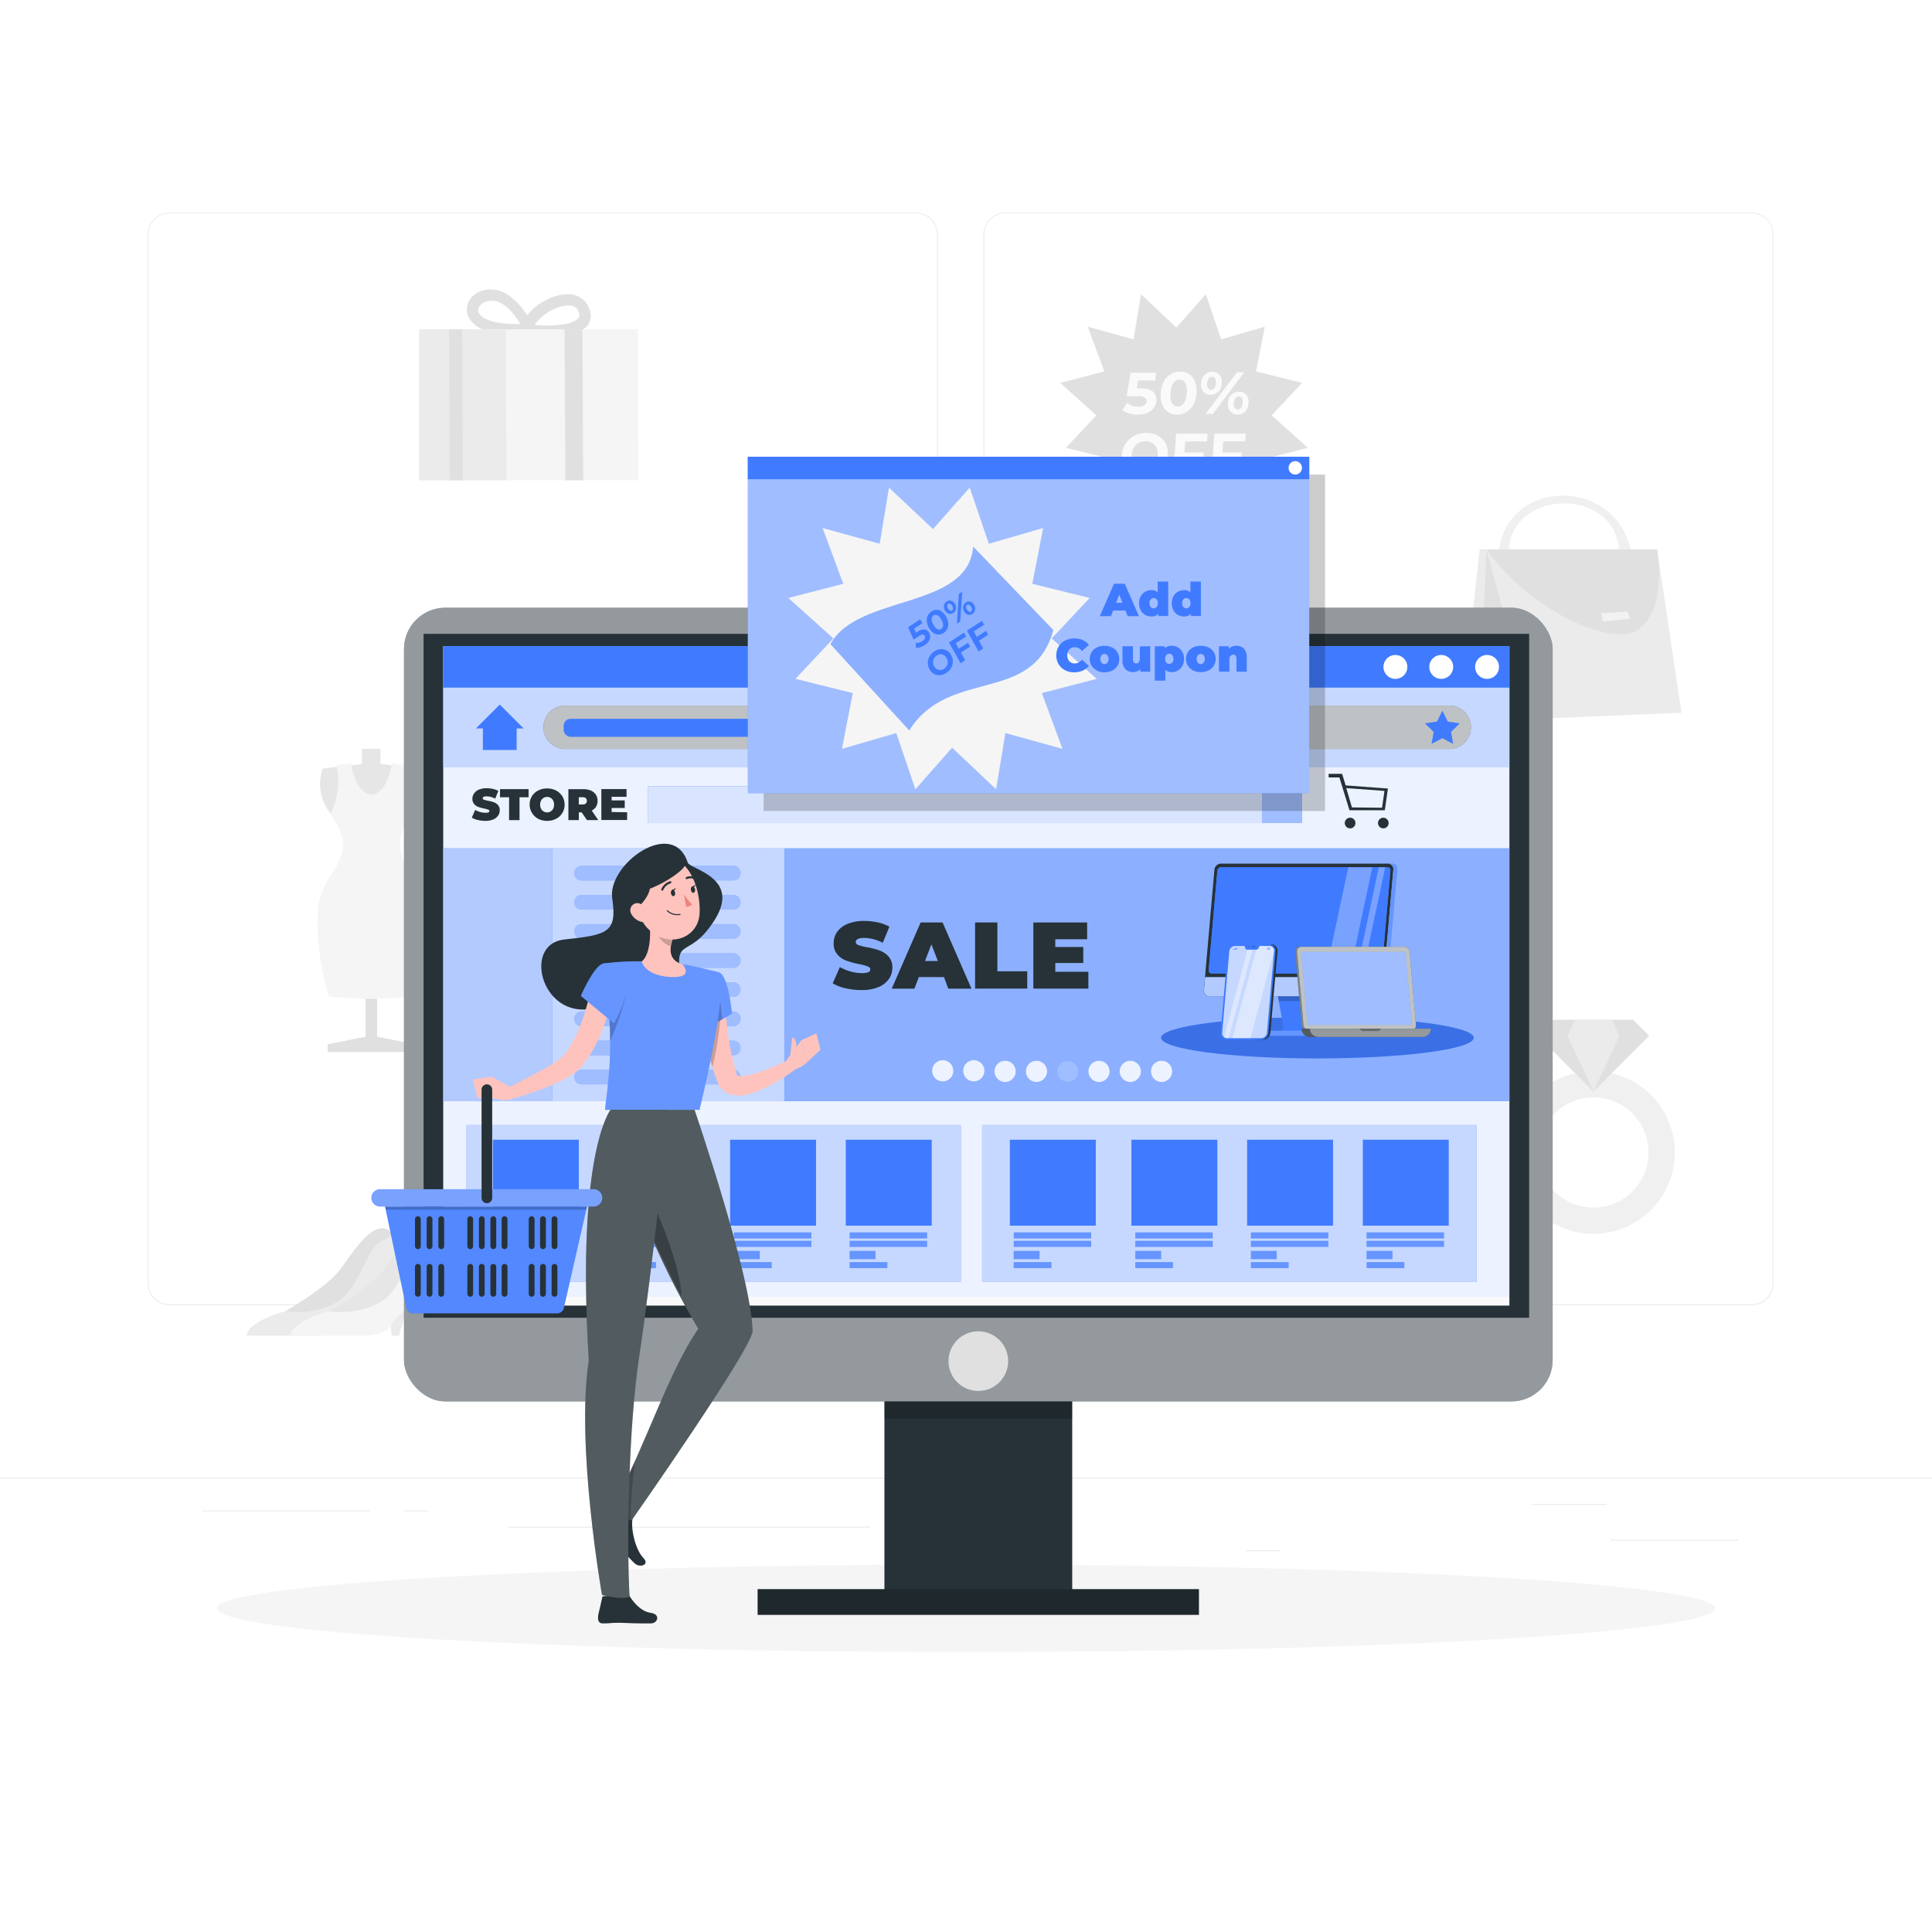 <svg class="animated" id="freepik_stories-ecommerce-web-page" xmlns="http://www.w3.org/2000/svg" viewBox="0 0 500 500" version="1.1" xmlns:xlink="http://www.w3.org/1999/xlink" xmlns:svgjs="http://svgjs.com/svgjs"><style>svg#freepik_stories-ecommerce-web-page:not(.animated) .animable {opacity: 0;}svg#freepik_stories-ecommerce-web-page.animated #freepik--background-complete--inject-1 {animation: 1s 1 forwards cubic-bezier(.36,-0.01,.5,1.38) slideUp,3s Infinite  linear floating;animation-delay: 0s,1s;}svg#freepik_stories-ecommerce-web-page.animated #freepik--Shadow--inject-1 {animation: 1s 1 forwards cubic-bezier(.36,-0.01,.5,1.38) lightSpeedRight,1.5s Infinite  linear wind;animation-delay: 0s,1s;}svg#freepik_stories-ecommerce-web-page.animated #freepik--Device--inject-1 {animation: 1s 1 forwards cubic-bezier(.36,-0.01,.5,1.38) slideDown,3s Infinite  linear heartbeat;animation-delay: 0s,1s;}svg#freepik_stories-ecommerce-web-page.animated #freepik--Tab--inject-1 {animation: 1s 1 forwards cubic-bezier(.36,-0.01,.5,1.38) lightSpeedLeft,3s Infinite  linear shake;animation-delay: 0s,1s;}svg#freepik_stories-ecommerce-web-page.animated #freepik--Character--inject-1 {animation: 1s 1 forwards cubic-bezier(.36,-0.01,.5,1.38) slideRight,3s Infinite  linear floating;animation-delay: 0s,1s;}            @keyframes slideUp {                0% {                    opacity: 0;                    transform: translateY(30px);                }                100% {                    opacity: 1;                    transform: inherit;                }            }                    @keyframes floating {                0% {                    opacity: 1;                    transform: translateY(0px);                }                50% {                    transform: translateY(-10px);                }                100% {                    opacity: 1;                    transform: translateY(0px);                }            }                    @keyframes lightSpeedRight {              from {                transform: translate3d(50%, 0, 0) skewX(-20deg);                opacity: 0;              }              60% {                transform: skewX(10deg);                opacity: 1;              }              80% {                transform: skewX(-2deg);              }              to {                opacity: 1;                transform: translate3d(0, 0, 0);              }            }                    @keyframes wind {                0% {                    transform: rotate( 0deg );                }                25% {                    transform: rotate( 1deg );                }                75% {                    transform: rotate( -1deg );                }            }                    @keyframes slideDown {                0% {                    opacity: 0;                    transform: translateY(-30px);                }                100% {                    opacity: 1;                    transform: translateY(0);                }            }                    @keyframes heartbeat {                0% {                    transform: scale(1);                }                10% {                    transform: scale(1.1);                }                30% {                    transform: scale(1);                }                40% {                    transform: scale(1);                }                50% {                    transform: scale(1.1);                }                60% {                    transform: scale(1);                }                100% {                    transform: scale(1);                }            }                    @keyframes lightSpeedLeft {              from {                transform: translate3d(-50%, 0, 0) skewX(20deg);                opacity: 0;              }              60% {                transform: skewX(-10deg);                opacity: 1;              }              80% {                transform: skewX(2deg);              }              to {                opacity: 1;                transform: translate3d(0, 0, 0);              }            }                    @keyframes shake {                10%, 90% {                    transform: translate3d(-1px, 0, 0);                  }                  20%, 80% {                    transform: translate3d(2px, 0, 0);                  }                  30%, 50%, 70% {                    transform: translate3d(-4px, 0, 0);                  }                  40%, 60% {                    transform: translate3d(4px, 0, 0);                  }            }                    @keyframes slideRight {                0% {                    opacity: 0;                    transform: translateX(30px);                }                100% {                    opacity: 1;                    transform: translateX(0);                }            }        </style><g id="freepik--background-complete--inject-1" style="transform-origin: 250px 228.23px 0px;" class="animable"><rect y="382.4" width="500" height="0.25" style="fill: rgb(235, 235, 235); transform-origin: 250px 382.525px 0px;" id="el80ltfhvk30n" class="animable"></rect><rect x="416.78" y="398.49" width="33.12" height="0.25" style="fill: rgb(235, 235, 235); transform-origin: 433.34px 398.615px 0px;" id="elbp91c003n4g" class="animable"></rect><rect x="322.53" y="401.21" width="8.69" height="0.25" style="fill: rgb(235, 235, 235); transform-origin: 326.875px 401.335px 0px;" id="elxwrjdz768bn" class="animable"></rect><rect x="396.59" y="389.21" width="19.19" height="0.25" style="fill: rgb(235, 235, 235); transform-origin: 406.185px 389.335px 0px;" id="elzayzyaf4z08" class="animable"></rect><rect x="52.46" y="390.89" width="43.19" height="0.25" style="fill: rgb(235, 235, 235); transform-origin: 74.055px 391.015px 0px;" id="el7zexf4g3ftv" class="animable"></rect><rect x="104.56" y="390.89" width="6.33" height="0.25" style="fill: rgb(235, 235, 235); transform-origin: 107.725px 391.015px 0px;" id="el1y5yk9cg95r" class="animable"></rect><rect x="131.47" y="395.11" width="93.68" height="0.25" style="fill: rgb(235, 235, 235); transform-origin: 178.31px 395.235px 0px;" id="elcd2kegvozar" class="animable"></rect><path d="M237,337.8H43.91a5.71,5.71,0,0,1-5.7-5.71V60.66A5.71,5.71,0,0,1,43.91,55H237a5.71,5.71,0,0,1,5.71,5.71V332.09A5.71,5.71,0,0,1,237,337.8ZM43.91,55.2a5.46,5.46,0,0,0-5.45,5.46V332.09a5.46,5.46,0,0,0,5.45,5.46H237a5.47,5.47,0,0,0,5.46-5.46V60.66A5.47,5.47,0,0,0,237,55.2Z" style="fill: rgb(235, 235, 235); transform-origin: 140.46px 196.4px 0px;" id="elah12oxadjd6" class="animable"></path><path d="M453.31,337.8H260.21a5.72,5.72,0,0,1-5.71-5.71V60.66A5.72,5.72,0,0,1,260.21,55h193.1A5.71,5.71,0,0,1,459,60.66V332.09A5.71,5.71,0,0,1,453.31,337.8ZM260.21,55.2a5.47,5.47,0,0,0-5.46,5.46V332.09a5.47,5.47,0,0,0,5.46,5.46h193.1a5.47,5.47,0,0,0,5.46-5.46V60.66a5.47,5.47,0,0,0-5.46-5.46Z" style="fill: rgb(235, 235, 235); transform-origin: 356.75px 196.4px 0px;" id="elaxdbfyce7ub" class="animable"></path><polygon points="304.44 84.78 312.06 76.15 316.04 87.82 327.32 84.55 325.07 96.13 336.98 99.09 329.1 107.49 338.45 115.89 327.06 118.84 331.34 130.43 319.48 127.16 317.55 138.83 308.41 130.2 300.78 138.83 296.8 127.16 285.52 130.43 287.77 118.84 275.86 115.89 283.74 107.49 274.39 99.09 285.79 96.13 281.51 84.55 293.36 87.82 295.3 76.15 304.44 84.78" style="fill: rgb(224, 224, 224); transform-origin: 306.42px 107.49px 0px;" id="elwie5lif2ur" class="animable"></polygon><path d="M298.34,101.3a2.79,2.79,0,0,1,.91,2.43,3.51,3.51,0,0,1-.62,1.8,3.84,3.84,0,0,1-1.59,1.29,6,6,0,0,1-2.51.48,8.26,8.26,0,0,1-2.22-.3,5.33,5.33,0,0,1-1.81-.85l1.12-1.91A4.31,4.31,0,0,0,293,105a5.28,5.28,0,0,0,1.63.25,2.64,2.64,0,0,0,1.5-.37,1.3,1.3,0,0,0,.62-1,1.09,1.09,0,0,0-.49-1,3.8,3.8,0,0,0-1.92-.35h-2.75l1-6.06h6.57l-.15,2h-4.49l-.31,2.05h.88A4.92,4.92,0,0,1,298.34,101.3Z" style="fill: rgb(250, 250, 250); transform-origin: 294.886px 101.886px 0px;" id="elbl57t6wvpcw" class="animable"></path><path d="M302.29,106.64a4.08,4.08,0,0,1-1.5-1.91,6.73,6.73,0,0,1-.38-3,7.36,7.36,0,0,1,.8-3A5,5,0,0,1,303,96.83a4.62,4.62,0,0,1,2.43-.66,4.17,4.17,0,0,1,2.34.66,4.08,4.08,0,0,1,1.5,1.91,6.85,6.85,0,0,1,.38,3,7.21,7.21,0,0,1-.81,3,4.89,4.89,0,0,1-1.77,1.91,4.62,4.62,0,0,1-2.43.66A4.17,4.17,0,0,1,302.29,106.64Zm4.09-2.29a5,5,0,0,0,.75-2.62,4.59,4.59,0,0,0-.38-2.61,1.62,1.62,0,0,0-1.48-.85,1.9,1.9,0,0,0-1.59.85,5.06,5.06,0,0,0-.75,2.61,4.62,4.62,0,0,0,.38,2.62,1.61,1.61,0,0,0,1.47.85A1.92,1.92,0,0,0,306.38,104.35Z" style="fill: rgb(250, 250, 250); transform-origin: 305.029px 101.74px 0px;" id="elfc8sogf8tv7" class="animable"></path><path d="M311.44,101.36a2.86,2.86,0,0,1-.59-2.16,3.22,3.22,0,0,1,.9-2.16,2.66,2.66,0,0,1,2-.81,2.31,2.31,0,0,1,1.87.81,2.89,2.89,0,0,1,.58,2.16,3.28,3.28,0,0,1-.89,2.16,2.66,2.66,0,0,1-2,.81A2.32,2.32,0,0,1,311.44,101.36Zm2.82-.89a2.33,2.33,0,0,0,.39-1.27,2.15,2.15,0,0,0-.21-1.28.88.88,0,0,0-.79-.43,1,1,0,0,0-.85.44,2.27,2.27,0,0,0-.4,1.27,2.08,2.08,0,0,0,.22,1.27.86.86,0,0,0,.78.43A1,1,0,0,0,314.26,100.47Zm5.88-4.12H322l-8.12,10.77H312Zm-1.23,10.53a2.18,2.18,0,0,1-.87-1,3.28,3.28,0,0,1-.23-1.57,3.64,3.64,0,0,1,.45-1.57,2.73,2.73,0,0,1,1-1,2.79,2.79,0,0,1,1.4-.37,2.32,2.32,0,0,1,1.87.81,2.9,2.9,0,0,1,.6,2.16,3.32,3.32,0,0,1-.9,2.16,2.7,2.7,0,0,1-2,.81A2.52,2.52,0,0,1,318.91,106.88Zm2.29-1.34a2.36,2.36,0,0,0,.39-1.27,2.16,2.16,0,0,0-.21-1.27.87.87,0,0,0-.79-.43,1,1,0,0,0-.85.43,2.33,2.33,0,0,0-.39,1.27,2.15,2.15,0,0,0,.21,1.28.89.89,0,0,0,.79.43A1,1,0,0,0,321.2,105.54Z" style="fill: rgb(250, 250, 250); transform-origin: 316.988px 101.769px 0px;" id="elr2qon5chy6k" class="animable"></path><path d="M292.88,122.47a4.9,4.9,0,0,1-2-2,5.22,5.22,0,0,1-.55-2.85,5.71,5.71,0,0,1,1-2.86,6,6,0,0,1,2.25-2,6.58,6.58,0,0,1,3.07-.72,5.93,5.93,0,0,1,3,.72,4.9,4.9,0,0,1,2,2,5.24,5.24,0,0,1,.57,2.86,5.82,5.82,0,0,1-1,2.85,6.17,6.17,0,0,1-2.25,2,6.58,6.58,0,0,1-3.07.72A6,6,0,0,1,292.88,122.47Zm4.88-1.84a3.51,3.51,0,0,0,1.29-1.22,3.7,3.7,0,0,0,.56-1.78,3.4,3.4,0,0,0-.31-1.79,2.81,2.81,0,0,0-1.12-1.22,3.25,3.25,0,0,0-1.69-.44,3.58,3.58,0,0,0-1.75.44,3.46,3.46,0,0,0-1.3,1.22,3.85,3.85,0,0,0-.56,1.79,3.36,3.36,0,0,0,.31,1.78,2.81,2.81,0,0,0,1.12,1.22,3.18,3.18,0,0,0,1.69.44A3.54,3.54,0,0,0,297.76,120.63Z" style="fill: rgb(250, 250, 250); transform-origin: 296.274px 117.615px 0px;" id="ellcd7x511rf" class="animable"></path><path d="M306.74,114.24l-.2,2.85h5l-.15,2h-5l-.28,3.92h-2.49l.76-10.77h8.14l-.14,2Z" style="fill: rgb(250, 250, 250); transform-origin: 308.07px 117.625px 0px;" id="elnh2kuvegjn" class="animable"></path><path d="M316.57,114.24l-.2,2.85h5l-.14,2h-5L316,123h-2.49l.76-10.77h8.14l-.14,2Z" style="fill: rgb(250, 250, 250); transform-origin: 317.96px 117.615px 0px;" id="elf1q6qkd44l" class="animable"></path><g id="elnyii13cjun"><circle cx="122.61" cy="179.36" r="14.52" style="fill: rgb(235, 235, 235); transform-origin: 122.61px 179.36px 0px; transform: rotate(-76.72deg);" class="animable"></circle></g><g id="el39gqrsawf8b"><circle cx="122.61" cy="179.36" r="12.44" style="fill: rgb(224, 224, 224); isolation: isolate; transform-origin: 122.61px 179.36px 0px; transform: rotate(-76.72deg);" class="animable"></circle></g><path d="M123.41,185.36v1.88H122v-1.86a7.31,7.31,0,0,1-4.11-1.4l.75-1.7a6.45,6.45,0,0,0,3.36,1.28V180.2c-1.86-.45-3.86-1.06-3.86-3.39,0-1.72,1.24-3.21,3.86-3.47v-1.9h1.38v1.87a7.16,7.16,0,0,1,3.41,1l-.68,1.69a7,7,0,0,0-2.73-.9v3.39c1.87.45,3.9,1,3.9,3.38C127.31,183.61,126.05,185.09,123.41,185.36ZM122,178.17v-3c-1.19.18-1.69.79-1.69,1.52S121.06,177.88,122,178.17Zm3.13,3.88c0-.82-.74-1.21-1.75-1.5v3C124.64,183.34,125.16,182.77,125.16,182.05Z" style="fill: rgb(250, 250, 250); transform-origin: 122.585px 179.34px 0px;" id="ele0by80hdgpu" class="animable"></path><path d="M137.3,89.33l-1.2-2.57c-13,.6-14.95-4.33-15.22-5.9-.5-2.92,1.9-5.57,5.35-5.92,4.76-.49,8.34,3.81,10.22,6.65,2.21-3,6.78-5.44,10.38-5.44h0a5.58,5.58,0,0,1,5.72,3.93,4.15,4.15,0,0,1-.57,4.23c-2.75,3.43-11.59,2.76-14.26,2.49Zm1.1-5.22c4,.35,9.77.09,11.24-1.74.23-.29.47-.59.16-1.53a2.43,2.43,0,0,0-2.71-1.77h0C143.9,79.07,139.65,81.78,138.4,84.11Zm-11.17-6.29-.45,0c-2,.2-3.21,1.63-3,2.77.22,1.29,2.82,3.47,10.9,3.27C133.5,81.86,130.71,77.82,127.23,77.82Z" style="fill: rgb(224, 224, 224); transform-origin: 136.851px 82.116px 0px;" id="elp9p0ogmp46" class="animable"></path><polygon points="165.27 124.29 108.41 124.29 108.41 85.23 165.09 85.23 165.27 124.29" style="fill: rgb(245, 245, 245); transform-origin: 136.84px 104.76px 0px;" id="elgcn8kip8j0e" class="animable"></polygon><polygon points="150.74 85.23 146.12 85.23 146.31 124.29 150.93 124.29 150.74 85.23" style="fill: rgb(224, 224, 224); transform-origin: 148.525px 104.76px 0px;" id="elifnjyll1hj" class="animable"></polygon><polygon points="131.09 124.29 108.49 124.29 108.49 85.23 130.9 85.23 131.09 124.29" style="fill: rgb(235, 235, 235); isolation: isolate; transform-origin: 119.79px 104.76px 0px;" id="elga37106b6db" class="animable"></polygon><polygon points="119.79 124.29 116.4 124.29 116.21 85.23 119.61 85.23 119.79 124.29" style="fill: rgb(224, 224, 224); transform-origin: 118px 104.76px 0px;" id="elkteke027c59" class="animable"></polygon><path d="M106.63,334.25l-3.37,11.41h-1.92s-.66-10.12-1.54-10.06c-.58,0-7.57,3.16-9.85,7.35-1.47,2.71-7,2.71-7,2.71H63.81c.58-3.9,9.82-6.26,10.11-6.34h0s10.38-5.93,13.9-10.51,8.81-13.63,13.22-10.1a5.32,5.32,0,0,1,.69.66C105.58,323.53,106.63,334.25,106.63,334.25Z" style="fill: rgb(235, 235, 235); transform-origin: 85.22px 331.786px 0px;" id="el8w41ca4nws8" class="animable"></path><path d="M101.74,319.37a4.44,4.44,0,0,1-2.16,1.39c-4.18,1.52-5.14,8-9.33,13.52-3.67,4.85-11.85,5.72-15.9,5.11l-.42-.07s10.38-5.93,13.9-10.51,8.81-13.63,13.22-10.1A5.32,5.32,0,0,1,101.74,319.37Z" style="fill: rgb(224, 224, 224); isolation: isolate; transform-origin: 87.835px 328.736px 0px;" id="elckjby6cx6dd" class="animable"></path><path d="M117.92,334.25l-3.38,11.41h-1.92s-.65-10.12-1.53-10.06c-.58,0-7.58,3.16-9.85,7.35-1.47,2.71-7,2.71-7,2.71H75.09c.58-3.9,9.83-6.26,10.12-6.34h0s10.37-5.93,13.89-10.51,8.81-13.63,13.23-10.1a6.05,6.05,0,0,1,.69.66C116.87,323.53,117.92,334.25,117.92,334.25Z" style="fill: rgb(245, 245, 245); transform-origin: 96.505px 331.786px 0px;" id="el89ikgxdyyav" class="animable"></path><path d="M113,319.37a4.48,4.48,0,0,1-2.17,1.39c-4.17,1.52-5.13,8-9.32,13.52-3.68,4.85-11.85,5.72-15.91,5.11l-.41-.07s10.37-5.93,13.89-10.51,8.81-13.63,13.23-10.1A6.05,6.05,0,0,1,113,319.37Z" style="fill: rgb(230, 230, 230); isolation: isolate; transform-origin: 99.095px 328.736px 0px;" id="el2kiszivfke7" class="animable"></path><path d="M378.46,182.9c9.28.38,15.9,1.32,18.23,3.15l-11.93-43.88H383Z" style="fill: rgb(224, 224, 224); transform-origin: 387.575px 164.11px 0px;" id="elxer222c35u" class="animable"></path><polygon points="384.76 142.17 428.86 142.17 435.16 184.47 396.69 186.05 384.76 142.17" style="fill: rgb(235, 235, 235); transform-origin: 409.96px 164.11px 0px;" id="elkpib1wv5pr" class="animable"></polygon><path d="M378.46,182.9c10.46.51,16.73,1.54,18.23,3.15l-.22-.78c-3.49-2.64-8.36-3-13.73-2.44l2-40.66H383Z" style="fill: rgb(235, 235, 235); transform-origin: 387.575px 164.11px 0px;" id="elz0qi9dz6ixo" class="animable"></path><path d="M390.46,142.17c1.13-15.52,27-16.2,28.58,0H422c-4.27-18.67-31.27-18.45-34.09,0Z" style="fill: rgb(240, 240, 240); transform-origin: 404.955px 135.21px 0px;" id="el0x007iupsmv" class="animable"></path><path d="M384.76,142.17h44.1c2.19,14.67-3.1,21.83-8.38,21.94C409.51,164.71,392.67,153.84,384.76,142.17Z" style="fill: rgb(224, 224, 224); transform-origin: 407.064px 153.152px 0px;" id="el3pwvclmcmw2" class="animable"></path><g id="elws5n3f5f5bn"><polygon points="421.86 160.15 414.85 160.85 414.35 158.71 421.18 158.26 421.86 160.15" style="fill: rgb(250, 250, 250); opacity: 0.7; transform-origin: 418.105px 159.555px 0px;" class="animable"></polygon></g><g id="elsepdmsvp3s"><polygon points="414.72 161.04 421.86 160.34 421.86 160.15 414.85 160.85 414.35 158.71 414.72 161.04" style="fill: rgb(224, 224, 224); opacity: 0.2; transform-origin: 418.105px 159.875px 0px;" class="animable"></polygon></g><polygon points="97.59 268.29 97.59 221.44 94.62 221.44 94.62 268.29 84.81 270.27 84.81 272.24 107.41 272.24 107.41 270.27 97.59 268.29" style="fill: rgb(224, 224, 224); transform-origin: 96.11px 246.84px 0px;" id="elrhv9vc6j8b" class="animable"></polygon><path d="M84.91,228.27c5.91-7.88,5-11.92.59-17.83a12,12,0,0,1-2-11.53l10.15-1.2V193.8h4.81v3.91l10.15,1.2a12,12,0,0,1-2,11.53c-4.43,5.91-5.32,9.95.59,17.83s-.88,27-.88,27H85.8S79,236.16,84.91,228.27Z" style="fill: rgb(230, 230, 230); transform-origin: 96.056px 224.535px 0px;" id="eljzvkgqhx7c" class="animable"></path><path d="M110,236c-.6-8.68-6-10.7-6.46-17-.27-3.63,2.29-6.44,3.19-8.47a18.07,18.07,0,0,1-1.48-12.48l-3.82-.49s-1,7.69-5.29,8.1c-4.32-.41-5.3-8.1-5.3-8.1l-3.81.49a18,18,0,0,1-1.49,12.48c.91,2,3.47,4.84,3.19,8.47-.47,6.29-5.86,8.31-6.45,17C81.51,246.72,85.16,258,85.16,258l10.6.52v0h.7v0l10.6-.52S110.71,246.72,110,236Z" style="fill: rgb(245, 245, 245); transform-origin: 96.132px 228.04px 0px;" id="el13ivya7q242" class="animable"></path><path d="M412.39,319.32a21.05,21.05,0,1,1,21.05-21.05A21.07,21.07,0,0,1,412.39,319.32Zm0-35.3a14.25,14.25,0,1,0,14.25,14.25A14.26,14.26,0,0,0,412.39,284Z" style="fill: rgb(240, 240, 240); transform-origin: 412.39px 298.27px 0px;" id="elhfv4s3ivj3k" class="animable"></path><polygon points="402.11 263.91 397.96 268.06 412.39 282.49 426.81 268.06 422.67 263.91 402.11 263.91" style="fill: rgb(224, 224, 224); transform-origin: 412.385px 273.2px 0px;" id="elllswno5qqi" class="animable"></polygon><polygon points="407.61 263.91 405.68 268.06 412.39 282.49 419.1 268.06 417.17 263.91 407.61 263.91" style="fill: rgb(235, 235, 235); isolation: isolate; transform-origin: 412.39px 273.2px 0px;" id="eloe44owelzig" class="animable"></polygon></g><g id="freepik--Shadow--inject-1" style="transform-origin: 250px 416.24px 0px;" class="animable animator-active"><ellipse id="freepik--path--inject-1" cx="250" cy="416.24" rx="193.89" ry="11.32" style="fill: rgb(245, 245, 245); transform-origin: 250px 416.24px 0px;" class="animable"></ellipse></g><g id="freepik--Device--inject-1" style="transform-origin: 253.19px 287.605px 0px;" class="animable"><rect x="228.89" y="321.17" width="48.6" height="96.6" style="fill: rgb(38, 50, 56); transform-origin: 253.19px 369.47px 0px;" id="el02zprt8dmt6b" class="animable"></rect><g id="eloymb3git06e"><rect x="228.89" y="352.26" width="48.6" height="14.9" style="opacity: 0.2; transform-origin: 253.19px 359.71px 0px;" class="animable"></rect></g><rect x="196.08" y="411.27" width="114.2" height="6.65" style="fill: rgb(38, 50, 56); transform-origin: 253.18px 414.595px 0px;" id="elp197mb1c9ji" class="animable"></rect><g id="elbxcph10j2lb"><rect x="196.08" y="411.27" width="114.2" height="6.65" style="opacity: 0.2; transform-origin: 253.18px 414.595px 0px;" class="animable"></rect></g><rect x="104.56" y="157.29" width="297.26" height="205.39" rx="10.68" style="fill: rgb(38, 50, 56); transform-origin: 253.19px 259.985px 0px;" id="elyuii8kcfpb" class="animable"></rect><g id="el9b2xxay6qo"><rect x="104.56" y="157.29" width="297.26" height="205.39" rx="10.68" style="fill: rgb(255, 255, 255); opacity: 0.5; transform-origin: 253.19px 259.985px 0px;" class="animable"></rect></g><rect x="109.62" y="164.04" width="286.12" height="176.99" style="fill: rgb(38, 50, 56); transform-origin: 252.68px 252.535px 0px;" id="eloilynho2r7" class="animable"></rect><g id="elae4py8a4v26"><circle cx="253.19" cy="352.26" r="7.72" style="fill: rgb(224, 224, 224); transform-origin: 253.19px 352.26px 0px; transform: rotate(-76.72deg);" class="animable"></circle></g><g id="elflgbaiqmobm"><rect x="114.74" y="167.21" width="275.88" height="170.65" style="fill: rgb(255, 255, 255); opacity: 0.7; transform-origin: 252.68px 252.535px 0px;" class="animable"></rect></g><rect x="114.74" y="167.21" width="275.88" height="168.43" style="fill: rgb(64, 123, 255); transform-origin: 252.68px 251.425px 0px;" id="eljannn6ze4qi" class="animable"></rect><g id="el3qq04bapbme"><g style="opacity: 0.9; transform-origin: 252.68px 252.535px 0px;" class="animable"><rect x="114.74" y="167.21" width="275.88" height="170.65" style="fill: rgb(255, 255, 255); transform-origin: 252.68px 252.535px 0px;" id="elsmkdw39e4na" class="animable"></rect></g></g><rect x="202.97" y="219.53" width="187.64" height="65.47" style="fill: rgb(64, 123, 255); transform-origin: 296.79px 252.265px 0px;" id="elo8h33hwgcke" class="animable"></rect><g id="elafx5mu1dc99"><g style="opacity: 0.4; transform-origin: 296.79px 252.265px 0px;" class="animable"><rect x="202.97" y="219.53" width="187.64" height="65.47" style="fill: rgb(255, 255, 255); transform-origin: 296.79px 252.265px 0px;" id="eli593mi3xfbp" class="animable"></rect></g></g><rect x="142.86" y="219.53" width="60.11" height="65.47" style="fill: rgb(64, 123, 255); transform-origin: 172.915px 252.265px 0px;" id="elidhapyj3odc" class="animable"></rect><g id="el9o80dqdvs5r"><g style="opacity: 0.7; transform-origin: 172.915px 252.265px 0px;" class="animable"><rect x="142.86" y="219.53" width="60.11" height="65.47" style="fill: rgb(255, 255, 255); transform-origin: 172.915px 252.265px 0px;" id="elnbqfi8vavxq" class="animable"></rect></g></g><rect x="114.74" y="219.53" width="28.12" height="65.47" style="fill: rgb(64, 123, 255); transform-origin: 128.8px 252.265px 0px;" id="el97ru8qt6ngv" class="animable"></rect><g id="ely3w99v64ky"><g style="opacity: 0.6; transform-origin: 128.8px 252.265px 0px;" class="animable"><rect x="114.74" y="219.53" width="28.12" height="65.47" style="fill: rgb(255, 255, 255); transform-origin: 128.8px 252.265px 0px;" id="el34leolfhyo9" class="animable"></rect></g></g><rect x="167.72" y="203.48" width="158.92" height="9.53" style="fill: rgb(64, 123, 255); transform-origin: 247.18px 208.245px 0px;" id="el0cjxegrlpgbm" class="animable"></rect><g id="elf8tpanudiek"><g style="opacity: 0.8; transform-origin: 247.18px 208.245px 0px;" class="animable"><rect x="167.72" y="203.48" width="158.92" height="9.53" style="fill: rgb(255, 255, 255); transform-origin: 247.18px 208.245px 0px;" id="el5g08spua1tj" class="animable"></rect></g></g><rect x="326.64" y="203.48" width="10.32" height="9.53" style="fill: rgb(64, 123, 255); transform-origin: 331.8px 208.245px 0px;" id="elai71x5bokvn" class="animable"></rect><g id="ellkwogfc26s7"><g style="opacity: 0.5; transform-origin: 331.8px 208.245px 0px;" class="animable"><rect x="326.64" y="203.48" width="10.32" height="9.53" style="fill: rgb(255, 255, 255); transform-origin: 331.8px 208.245px 0px;" id="els4ths311v6f" class="animable"></rect></g></g><rect x="114.74" y="167.21" width="275.88" height="10.77" style="fill: rgb(64, 123, 255); transform-origin: 252.68px 172.595px 0px;" id="eljbmn1bh7mnr" class="animable"></rect><path d="M364.22,172.59a3.09,3.09,0,1,1-3.09-3.08A3.09,3.09,0,0,1,364.22,172.59Z" style="fill: rgb(255, 255, 255); transform-origin: 361.13px 172.6px 0px;" id="el2m2uwxmxkpj" class="animable"></path><path d="M376.08,172.59a3.09,3.09,0,1,1-3.09-3.08A3.09,3.09,0,0,1,376.08,172.59Z" style="fill: rgb(255, 255, 255); transform-origin: 372.99px 172.6px 0px;" id="el8oxy92hopm" class="animable"></path><path d="M387.94,172.59a3.09,3.09,0,1,1-3.09-3.08A3.09,3.09,0,0,1,387.94,172.59Z" style="fill: rgb(255, 255, 255); transform-origin: 384.85px 172.6px 0px;" id="el58f3dfzyc8e" class="animable"></path><path d="M123.65,212.21a5.22,5.22,0,0,1-1.55-.6l.87-2a5.46,5.46,0,0,0,1.28.53,4.77,4.77,0,0,0,1.36.2,2.17,2.17,0,0,0,.8-.1.37.37,0,0,0,.24-.33c0-.17-.1-.29-.31-.38a7.67,7.67,0,0,0-1-.27,11.31,11.31,0,0,1-1.54-.42,2.65,2.65,0,0,1-1.08-.74,2,2,0,0,1-.46-1.38,2.32,2.32,0,0,1,.43-1.37,2.74,2.74,0,0,1,1.26-1,5.19,5.19,0,0,1,2-.36,7.31,7.31,0,0,1,1.62.18,5.15,5.15,0,0,1,1.4.52l-.81,2a5,5,0,0,0-2.24-.6c-.69,0-1,.17-1,.51,0,.16.1.28.31.36a8,8,0,0,0,1,.26,10,10,0,0,1,1.55.39,2.66,2.66,0,0,1,1.09.73,1.93,1.93,0,0,1,.46,1.37,2.36,2.36,0,0,1-.42,1.37,2.93,2.93,0,0,1-1.27,1,5.17,5.17,0,0,1-2,.36A8.31,8.31,0,0,1,123.65,212.21Z" style="fill: rgb(38, 50, 56); transform-origin: 125.717px 208.215px 0px;" id="elz8qwmp30noq" class="animable"></path><path d="M131.75,206.33H129.4v-2.1h7.4v2.1h-2.35v5.92h-2.7Z" style="fill: rgb(38, 50, 56); transform-origin: 133.1px 208.24px 0px;" id="el26m2jlz3q71" class="animable"></path><path d="M139.27,211.9a4.2,4.2,0,0,1-1.62-5.82,4.09,4.09,0,0,1,1.62-1.49,4.9,4.9,0,0,1,2.32-.54,5,5,0,0,1,2.33.54,4.13,4.13,0,0,1,1.61,1.49,4.07,4.07,0,0,1,.59,2.16,4,4,0,0,1-.59,2.16,4.08,4.08,0,0,1-1.61,1.5,5,5,0,0,1-2.33.54A4.9,4.9,0,0,1,139.27,211.9Zm3.23-1.9a1.7,1.7,0,0,0,.65-.7,2.21,2.21,0,0,0,.24-1.06,2.27,2.27,0,0,0-.24-1.06,1.73,1.73,0,0,0-.65-.69,1.78,1.78,0,0,0-1.82,0,1.73,1.73,0,0,0-.65.69,2.27,2.27,0,0,0-.24,1.06,2.21,2.21,0,0,0,.24,1.06,1.7,1.7,0,0,0,.65.7,1.78,1.78,0,0,0,1.82,0Z" style="fill: rgb(38, 50, 56); transform-origin: 141.596px 208.245px 0px;" id="elmfmzvmlpr9" class="animable"></path><path d="M150.54,210.24h-.74v2h-2.7v-8H151a4.83,4.83,0,0,1,1.94.37,2.94,2.94,0,0,1,1.27,1.05,2.88,2.88,0,0,1,.44,1.61,2.84,2.84,0,0,1-.39,1.5,2.65,2.65,0,0,1-1.12,1l1.69,2.47H151.9Zm1.07-3.67a1.17,1.17,0,0,0-.82-.25h-1v1.88h1a1.17,1.17,0,0,0,.82-.25,1,1,0,0,0,0-1.38Z" style="fill: rgb(38, 50, 56); transform-origin: 150.965px 208.24px 0px;" id="elmo1n5fgrm8" class="animable"></path><path d="M162.3,210.21v2h-6.67v-8h6.52v2h-3.86v.94h3.39v1.95h-3.39v1.05Z" style="fill: rgb(38, 50, 56); transform-origin: 158.965px 208.21px 0px;" id="elet3gd79axgv" class="animable"></path><path d="M350.79,213a1.38,1.38,0,1,1-1.38-1.38A1.37,1.37,0,0,1,350.79,213Z" style="fill: rgb(38, 50, 56); transform-origin: 349.41px 213px 0px;" id="el32jtlg7pxtf" class="animable"></path><circle cx="358" cy="213" r="1.38" style="fill: rgb(38, 50, 56); transform-origin: 358px 213px 0px;" id="elajgef1x1b8f" class="animable"></circle><path d="M348.26,203.26l-.93-3h-3.48v.94h2.78l2.61,8.49h9.15l.8-5.62Zm9.41,5.78-7.79-.08-1.47-5,9.89.73Z" style="fill: rgb(38, 50, 56); transform-origin: 351.52px 204.975px 0px;" id="el7zbzslv8wwp" class="animable"></path><path d="M246.74,277.11a2.76,2.76,0,1,1-2.75-2.75A2.75,2.75,0,0,1,246.74,277.11Z" style="fill: rgb(64, 123, 255); transform-origin: 243.98px 277.12px 0px;" id="elr5fat8cawi" class="animable"></path><g id="elkh9cjo4tgp"><path d="M246.74,277.11a2.76,2.76,0,1,1-2.75-2.75A2.75,2.75,0,0,1,246.74,277.11Z" style="fill: rgb(255, 255, 255); opacity: 0.9; transform-origin: 243.98px 277.12px 0px;" class="animable"></path></g><path d="M254.78,277.11a2.76,2.76,0,1,1-2.76-2.75A2.75,2.75,0,0,1,254.78,277.11Z" style="fill: rgb(64, 123, 255); transform-origin: 252.02px 277.12px 0px;" id="el9qd1pi9mc8l" class="animable"></path><g id="eltpxswk22nf"><path d="M254.78,277.11a2.76,2.76,0,1,1-2.76-2.75A2.75,2.75,0,0,1,254.78,277.11Z" style="fill: rgb(255, 255, 255); opacity: 0.9; transform-origin: 252.02px 277.12px 0px;" class="animable"></path></g><path d="M262.88,277.26a2.76,2.76,0,1,1-2.76-2.75A2.76,2.76,0,0,1,262.88,277.26Z" style="fill: rgb(64, 123, 255); transform-origin: 260.12px 277.27px 0px;" id="el6feaxnlvt4o" class="animable"></path><g id="el4z9ovbqjipx"><path d="M262.88,277.26a2.76,2.76,0,1,1-2.76-2.75A2.76,2.76,0,0,1,262.88,277.26Z" style="fill: rgb(255, 255, 255); opacity: 0.9; transform-origin: 260.12px 277.27px 0px;" class="animable"></path></g><path d="M271,277.26a2.76,2.76,0,1,1-2.76-2.75A2.77,2.77,0,0,1,271,277.26Z" style="fill: rgb(64, 123, 255); transform-origin: 268.24px 277.27px 0px;" id="elhrunygfezo" class="animable"></path><g id="el8v7ahtbinyu"><path d="M271,277.26a2.76,2.76,0,1,1-2.76-2.75A2.77,2.77,0,0,1,271,277.26Z" style="fill: rgb(255, 255, 255); opacity: 0.9; transform-origin: 268.24px 277.27px 0px;" class="animable"></path></g><path d="M279.08,277.26a2.76,2.76,0,1,1-2.76-2.75A2.77,2.77,0,0,1,279.08,277.26Z" style="fill: rgb(64, 123, 255); transform-origin: 276.32px 277.27px 0px;" id="eluj5efmvjo6" class="animable"></path><g id="el53496wl2juq"><path d="M279.08,277.26a2.76,2.76,0,1,1-2.76-2.75A2.77,2.77,0,0,1,279.08,277.26Z" style="fill: rgb(255, 255, 255); opacity: 0.5; transform-origin: 276.32px 277.27px 0px;" class="animable"></path></g><path d="M287.18,277.26a2.76,2.76,0,1,1-2.76-2.75A2.77,2.77,0,0,1,287.18,277.26Z" style="fill: rgb(64, 123, 255); transform-origin: 284.42px 277.27px 0px;" id="el6ane5c1ecv7" class="animable"></path><g id="elmvtmmylqf8"><path d="M287.18,277.26a2.76,2.76,0,1,1-2.76-2.75A2.77,2.77,0,0,1,287.18,277.26Z" style="fill: rgb(255, 255, 255); opacity: 0.9; transform-origin: 284.42px 277.27px 0px;" class="animable"></path></g><path d="M295.28,277.26a2.76,2.76,0,1,1-2.76-2.75A2.77,2.77,0,0,1,295.28,277.26Z" style="fill: rgb(64, 123, 255); transform-origin: 292.52px 277.27px 0px;" id="elp1942zt2w7" class="animable"></path><g id="elcf1tdzgc6xv"><path d="M295.28,277.26a2.76,2.76,0,1,1-2.76-2.75A2.77,2.77,0,0,1,295.28,277.26Z" style="fill: rgb(255, 255, 255); opacity: 0.9; transform-origin: 292.52px 277.27px 0px;" class="animable"></path></g><path d="M303.37,277.26a2.76,2.76,0,1,1-2.75-2.75A2.76,2.76,0,0,1,303.37,277.26Z" style="fill: rgb(64, 123, 255); transform-origin: 300.61px 277.27px 0px;" id="el3ztmq6g1frg" class="animable"></path><g id="eld7nekvx6jbb"><path d="M303.37,277.26a2.76,2.76,0,1,1-2.75-2.75A2.76,2.76,0,0,1,303.37,277.26Z" style="fill: rgb(255, 255, 255); opacity: 0.9; transform-origin: 300.61px 277.27px 0px;" class="animable"></path></g><path d="M218.81,255.76a11.1,11.1,0,0,1-3.31-1.28l1.86-4.21a11.68,11.68,0,0,0,2.74,1.14,10.91,10.91,0,0,0,2.91.43,4.36,4.36,0,0,0,1.71-.24.73.73,0,0,0,.51-.69c0-.36-.22-.63-.67-.81a15.57,15.57,0,0,0-2.21-.59,23.75,23.75,0,0,1-3.3-.89,5.68,5.68,0,0,1-2.3-1.56,4.22,4.22,0,0,1-1-2.95,5.07,5.07,0,0,1,.9-2.93,6,6,0,0,1,2.71-2.08,11.09,11.09,0,0,1,4.36-.76,16,16,0,0,1,3.46.38,10.67,10.67,0,0,1,3,1.11L228.46,244a10.72,10.72,0,0,0-4.77-1.27q-2.22,0-2.22,1.08c0,.34.22.6.66.77a14.55,14.55,0,0,0,2.17.55,21.22,21.22,0,0,1,3.3.84,5.82,5.82,0,0,1,2.34,1.55,4.18,4.18,0,0,1,1,2.94,5,5,0,0,1-.91,2.92,6.12,6.12,0,0,1-2.7,2.08,11.12,11.12,0,0,1-4.36.77A17.91,17.91,0,0,1,218.81,255.76Z" style="fill: rgb(38, 50, 56); transform-origin: 223.223px 247.285px 0px;" id="elrstsg3zjb1" class="animable"></path><path d="M244.3,252.86h-6.5l-1.15,3h-5.87l7.48-17.12h5.68l7.48,17.12h-6Zm-1.59-4.15-1.66-4.31-1.66,4.31Z" style="fill: rgb(38, 50, 56); transform-origin: 241.1px 247.3px 0px;" id="elur76hgkqfk" class="animable"></path><path d="M252.35,238.73h5.77v12.64h7.73v4.48h-13.5Z" style="fill: rgb(38, 50, 56); transform-origin: 259.1px 247.29px 0px;" id="elmbauml5vgw" class="animable"></path><path d="M281.67,251.5v4.35H267.43V238.73h13.92v4.35h-8.24v2h7.24v4.15h-7.24v2.26Z" style="fill: rgb(38, 50, 56); transform-origin: 274.55px 247.29px 0px;" id="elyyub8wnaihn" class="animable"></path><rect x="114.74" y="177.98" width="275.88" height="20.48" style="fill: rgb(64, 123, 255); transform-origin: 252.68px 188.22px 0px;" id="elblfsgc6slii" class="animable"></rect><g id="el5owr6qs9wp2"><g style="opacity: 0.7; transform-origin: 252.68px 188.22px 0px;" class="animable"><rect x="114.74" y="177.98" width="275.88" height="20.48" style="fill: rgb(255, 255, 255); transform-origin: 252.68px 188.22px 0px;" id="elqd5hpxbok6n" class="animable"></rect></g></g><path d="M375.06,193.83H146.27a5.61,5.61,0,0,1-5.61-5.61h0a5.61,5.61,0,0,1,5.61-5.61H375.06a5.61,5.61,0,0,1,5.61,5.61h0A5.61,5.61,0,0,1,375.06,193.83Z" style="fill: rgb(38, 50, 56); transform-origin: 260.665px 188.22px 0px;" id="elea1fjojo1vr" class="animable"></path><g id="eld1ce9btp3t"><path d="M375.06,193.83H146.27a5.61,5.61,0,0,1-5.61-5.61h0a5.61,5.61,0,0,1,5.61-5.61H375.06a5.61,5.61,0,0,1,5.61,5.61h0A5.61,5.61,0,0,1,375.06,193.83Z" style="fill: rgb(255, 255, 255); opacity: 0.7; transform-origin: 260.665px 188.22px 0px;" class="animable"></path></g><polygon points="373.28 183.92 374.68 186.75 377.8 187.2 375.54 189.41 376.07 192.52 373.28 191.05 370.48 192.52 371.02 189.41 368.76 187.2 371.88 186.75 373.28 183.92" style="fill: rgb(64, 123, 255); transform-origin: 373.28px 188.22px 0px;" id="elrc9xkf5c5sf" class="animable"></polygon><rect x="145.87" y="186.03" width="103.86" height="4.66" rx="1.78" style="fill: rgb(64, 123, 255); transform-origin: 197.8px 188.36px 0px;" id="eleugplauuw1" class="animable"></rect><polygon points="129.34 182.34 123.16 188.52 124.97 188.52 124.97 194.09 133.71 194.09 133.71 188.52 135.51 188.52 129.34 182.34" style="fill: rgb(64, 123, 255); transform-origin: 129.335px 188.215px 0px;" id="elrl0zgo38vsm" class="animable"></polygon><path d="M189.78,227.85H150.5a1.88,1.88,0,0,1-1.89-1.88h0a1.89,1.89,0,0,1,1.89-1.89h39.28a1.89,1.89,0,0,1,1.88,1.89h0A1.88,1.88,0,0,1,189.78,227.85Z" style="fill: rgb(64, 123, 255); transform-origin: 170.135px 225.965px 0px;" id="el3q6yqyr2k6d" class="animable"></path><path d="M189.78,235.39H150.5a1.88,1.88,0,0,1-1.89-1.88h0a1.88,1.88,0,0,1,1.89-1.89h39.28a1.88,1.88,0,0,1,1.88,1.89h0A1.88,1.88,0,0,1,189.78,235.39Z" style="fill: rgb(64, 123, 255); transform-origin: 170.135px 233.505px 0px;" id="eli8a0z5re6kc" class="animable"></path><path d="M189.78,242.93H150.5a1.88,1.88,0,0,1-1.89-1.88h0a1.88,1.88,0,0,1,1.89-1.89h39.28a1.88,1.88,0,0,1,1.88,1.89h0A1.88,1.88,0,0,1,189.78,242.93Z" style="fill: rgb(64, 123, 255); transform-origin: 170.135px 241.045px 0px;" id="elfc9fo3a1mff" class="animable"></path><path d="M189.78,250.47H150.5a1.89,1.89,0,0,1-1.89-1.89h0a1.88,1.88,0,0,1,1.89-1.88h39.28a1.88,1.88,0,0,1,1.88,1.88h0A1.89,1.89,0,0,1,189.78,250.47Z" style="fill: rgb(64, 123, 255); transform-origin: 170.135px 248.585px 0px;" id="elfti8q30haac" class="animable"></path><path d="M189.78,258H150.5a1.89,1.89,0,0,1-1.89-1.89h0a1.88,1.88,0,0,1,1.89-1.88h39.28a1.88,1.88,0,0,1,1.88,1.88h0A1.89,1.89,0,0,1,189.78,258Z" style="fill: rgb(64, 123, 255); transform-origin: 170.135px 256.115px 0px;" id="elkxap4n1jdic" class="animable"></path><path d="M189.78,265.55H150.5a1.89,1.89,0,0,1-1.89-1.89h0a1.88,1.88,0,0,1,1.89-1.88h39.28a1.88,1.88,0,0,1,1.88,1.88h0A1.89,1.89,0,0,1,189.78,265.55Z" style="fill: rgb(64, 123, 255); transform-origin: 170.135px 263.665px 0px;" id="elfmdvyzkcayo" class="animable"></path><path d="M189.78,273.09H150.5a1.89,1.89,0,0,1-1.89-1.89h0a1.88,1.88,0,0,1,1.89-1.88h39.28a1.88,1.88,0,0,1,1.88,1.88h0A1.89,1.89,0,0,1,189.78,273.09Z" style="fill: rgb(64, 123, 255); transform-origin: 170.135px 271.205px 0px;" id="elwug4hpm07aj" class="animable"></path><path d="M189.78,280.63H150.5a1.89,1.89,0,0,1-1.89-1.89h0a1.88,1.88,0,0,1,1.89-1.88h39.28a1.88,1.88,0,0,1,1.88,1.88h0A1.89,1.89,0,0,1,189.78,280.63Z" style="fill: rgb(64, 123, 255); transform-origin: 170.135px 278.745px 0px;" id="el1yotwpb7amd" class="animable"></path><g id="elrbmmib8cpsj"><g style="opacity: 0.5; transform-origin: 170.135px 252.355px 0px;" class="animable"><path d="M189.78,227.85H150.5a1.88,1.88,0,0,1-1.89-1.88h0a1.89,1.89,0,0,1,1.89-1.89h39.28a1.89,1.89,0,0,1,1.88,1.89h0A1.88,1.88,0,0,1,189.78,227.85Z" style="fill: rgb(255, 255, 255); transform-origin: 170.135px 225.965px 0px;" id="eluxzagb773mj" class="animable"></path><path d="M189.78,235.39H150.5a1.88,1.88,0,0,1-1.89-1.88h0a1.88,1.88,0,0,1,1.89-1.89h39.28a1.88,1.88,0,0,1,1.88,1.89h0A1.88,1.88,0,0,1,189.78,235.39Z" style="fill: rgb(255, 255, 255); transform-origin: 170.135px 233.505px 0px;" id="elrzaov9jloto" class="animable"></path><path d="M189.78,242.93H150.5a1.88,1.88,0,0,1-1.89-1.88h0a1.88,1.88,0,0,1,1.89-1.89h39.28a1.88,1.88,0,0,1,1.88,1.89h0A1.88,1.88,0,0,1,189.78,242.93Z" style="fill: rgb(255, 255, 255); transform-origin: 170.135px 241.045px 0px;" id="elu09wlo6vx5q" class="animable"></path><path d="M189.78,250.47H150.5a1.89,1.89,0,0,1-1.89-1.89h0a1.88,1.88,0,0,1,1.89-1.88h39.28a1.88,1.88,0,0,1,1.88,1.88h0A1.89,1.89,0,0,1,189.78,250.47Z" style="fill: rgb(255, 255, 255); transform-origin: 170.135px 248.585px 0px;" id="elmv1pl78hato" class="animable"></path><path d="M189.78,258H150.5a1.89,1.89,0,0,1-1.89-1.89h0a1.88,1.88,0,0,1,1.89-1.88h39.28a1.88,1.88,0,0,1,1.88,1.88h0A1.89,1.89,0,0,1,189.78,258Z" style="fill: rgb(255, 255, 255); transform-origin: 170.135px 256.115px 0px;" id="elyfivx6fj0m" class="animable"></path><path d="M189.78,265.55H150.5a1.89,1.89,0,0,1-1.89-1.89h0a1.88,1.88,0,0,1,1.89-1.88h39.28a1.88,1.88,0,0,1,1.88,1.88h0A1.89,1.89,0,0,1,189.78,265.55Z" style="fill: rgb(255, 255, 255); transform-origin: 170.135px 263.665px 0px;" id="elw3wl0pw0gwc" class="animable"></path><path d="M189.78,273.09H150.5a1.89,1.89,0,0,1-1.89-1.89h0a1.88,1.88,0,0,1,1.89-1.88h39.28a1.88,1.88,0,0,1,1.88,1.88h0A1.89,1.89,0,0,1,189.78,273.09Z" style="fill: rgb(255, 255, 255); transform-origin: 170.135px 271.205px 0px;" id="else0hiqq8z" class="animable"></path><path d="M189.78,280.63H150.5a1.89,1.89,0,0,1-1.89-1.89h0a1.88,1.88,0,0,1,1.89-1.88h39.28a1.88,1.88,0,0,1,1.88,1.88h0A1.89,1.89,0,0,1,189.78,280.63Z" style="fill: rgb(255, 255, 255); transform-origin: 170.135px 278.745px 0px;" id="elwflh5ncqo6" class="animable"></path></g></g><rect x="120.72" y="291.16" width="127.95" height="40.62" style="fill: rgb(64, 123, 255); transform-origin: 184.695px 311.47px 0px;" id="el5gk5sifpbfk" class="animable"></rect><g id="ely9owfdwz7q"><g style="opacity: 0.7; transform-origin: 184.695px 311.47px 0px;" class="animable"><rect x="120.72" y="291.16" width="127.95" height="40.62" style="fill: rgb(255, 255, 255); transform-origin: 184.695px 311.47px 0px;" id="elem0ow8fkr15" class="animable"></rect></g></g><rect x="127.56" y="294.96" width="22.24" height="22.24" style="fill: rgb(64, 123, 255); transform-origin: 138.68px 306.08px 0px;" id="elxjh4qugpigc" class="animable"></rect><rect x="128.55" y="318.95" width="20.04" height="1.56" style="fill: rgb(64, 123, 255); transform-origin: 138.57px 319.73px 0px;" id="elf73y0yinfe6" class="animable"></rect><g id="elmz9robmn8l"><rect x="128.55" y="318.95" width="20.04" height="1.56" style="fill: rgb(255, 255, 255); opacity: 0.2; transform-origin: 138.57px 319.73px 0px;" class="animable"></rect></g><rect x="128.55" y="321.13" width="20.04" height="1.56" style="fill: rgb(64, 123, 255); transform-origin: 138.57px 321.91px 0px;" id="elpfgannphfmc" class="animable"></rect><g id="elfikb3vzivij"><rect x="128.55" y="321.13" width="20.04" height="1.56" style="fill: rgb(255, 255, 255); opacity: 0.2; transform-origin: 138.57px 321.91px 0px;" class="animable"></rect></g><rect x="128.55" y="326.63" width="9.76" height="1.56" style="fill: rgb(64, 123, 255); transform-origin: 133.43px 327.41px 0px;" id="el9zb5pd2194p" class="animable"></rect><g id="el5pjb5csdo5k"><rect x="128.55" y="326.63" width="9.76" height="1.56" style="fill: rgb(255, 255, 255); opacity: 0.2; transform-origin: 133.43px 327.41px 0px;" class="animable"></rect></g><rect x="128.55" y="323.74" width="6.68" height="2.13" style="fill: rgb(64, 123, 255); transform-origin: 131.89px 324.805px 0px;" id="elffy9876jsfc" class="animable"></rect><g id="eldjr2s97ffc"><rect x="128.55" y="323.74" width="6.68" height="2.13" style="fill: rgb(255, 255, 255); opacity: 0.2; transform-origin: 131.89px 324.805px 0px;" class="animable"></rect></g><rect x="218.89" y="294.96" width="22.24" height="22.24" style="fill: rgb(64, 123, 255); transform-origin: 230.01px 306.08px 0px;" id="elszknscrqk1" class="animable"></rect><rect x="219.89" y="318.95" width="20.04" height="1.56" style="fill: rgb(64, 123, 255); transform-origin: 229.91px 319.73px 0px;" id="el1zzeml4vdv9" class="animable"></rect><g id="el62jthqch9sr"><rect x="219.89" y="318.95" width="20.04" height="1.56" style="fill: rgb(255, 255, 255); opacity: 0.2; transform-origin: 229.91px 319.73px 0px;" class="animable"></rect></g><rect x="219.89" y="321.13" width="20.04" height="1.56" style="fill: rgb(64, 123, 255); transform-origin: 229.91px 321.91px 0px;" id="el0a0v6rf59ogp" class="animable"></rect><g id="elom90k36ae6g"><rect x="219.89" y="321.13" width="20.04" height="1.56" style="fill: rgb(255, 255, 255); opacity: 0.2; transform-origin: 229.91px 321.91px 0px;" class="animable"></rect></g><rect x="219.89" y="326.63" width="9.76" height="1.56" style="fill: rgb(64, 123, 255); transform-origin: 224.77px 327.41px 0px;" id="el3qt1lcnmu8z" class="animable"></rect><g id="elxftwsjuog8r"><rect x="219.89" y="326.63" width="9.76" height="1.56" style="fill: rgb(255, 255, 255); opacity: 0.2; transform-origin: 224.77px 327.41px 0px;" class="animable"></rect></g><rect x="219.89" y="323.74" width="6.68" height="2.13" style="fill: rgb(64, 123, 255); transform-origin: 223.23px 324.805px 0px;" id="el3rjaevdwilh" class="animable"></rect><g id="eliorurfji4t9"><rect x="219.89" y="323.74" width="6.68" height="2.13" style="fill: rgb(255, 255, 255); opacity: 0.2; transform-origin: 223.23px 324.805px 0px;" class="animable"></rect></g><rect x="159.01" y="294.96" width="22.24" height="22.24" style="fill: rgb(64, 123, 255); transform-origin: 170.13px 306.08px 0px;" id="elyq7raoqoudm" class="animable"></rect><rect x="160.01" y="318.95" width="20.04" height="1.56" style="fill: rgb(64, 123, 255); transform-origin: 170.03px 319.73px 0px;" id="elp38uqu4688a" class="animable"></rect><g id="elml8bgud814"><rect x="160.01" y="318.95" width="20.04" height="1.56" style="fill: rgb(255, 255, 255); opacity: 0.2; transform-origin: 170.03px 319.73px 0px;" class="animable"></rect></g><rect x="160.01" y="321.13" width="20.04" height="1.56" style="fill: rgb(64, 123, 255); transform-origin: 170.03px 321.91px 0px;" id="el77lg2syp5mx" class="animable"></rect><g id="el84ooyxnhac6"><rect x="160.01" y="321.13" width="20.04" height="1.56" style="fill: rgb(255, 255, 255); opacity: 0.2; transform-origin: 170.03px 321.91px 0px;" class="animable"></rect></g><rect x="160.01" y="326.63" width="9.76" height="1.56" style="fill: rgb(64, 123, 255); transform-origin: 164.89px 327.41px 0px;" id="elzho2mo7jz9e" class="animable"></rect><g id="el1ilo395dv74"><rect x="160.01" y="326.63" width="9.76" height="1.56" style="fill: rgb(255, 255, 255); opacity: 0.2; transform-origin: 164.89px 327.41px 0px;" class="animable"></rect></g><rect x="160.01" y="323.74" width="6.68" height="2.13" style="fill: rgb(64, 123, 255); transform-origin: 163.35px 324.805px 0px;" id="elxgtdftc19w8" class="animable"></rect><g id="elc2lbrrb9vw"><rect x="160.01" y="323.74" width="6.68" height="2.13" style="fill: rgb(255, 255, 255); opacity: 0.2; transform-origin: 163.35px 324.805px 0px;" class="animable"></rect></g><rect x="188.95" y="294.96" width="22.24" height="22.24" style="fill: rgb(64, 123, 255); transform-origin: 200.07px 306.08px 0px;" id="elatwvt0mgc4k" class="animable"></rect><rect x="189.95" y="318.95" width="20.04" height="1.56" style="fill: rgb(64, 123, 255); transform-origin: 199.97px 319.73px 0px;" id="elv4k8ph5goi" class="animable"></rect><g id="el1inv5xwl87m"><rect x="189.95" y="318.95" width="20.04" height="1.56" style="fill: rgb(255, 255, 255); opacity: 0.2; transform-origin: 199.97px 319.73px 0px;" class="animable"></rect></g><rect x="189.95" y="321.13" width="20.04" height="1.56" style="fill: rgb(64, 123, 255); transform-origin: 199.97px 321.91px 0px;" id="elfem4ml066pg" class="animable"></rect><g id="el31n42qdceac"><rect x="189.95" y="321.13" width="20.04" height="1.56" style="fill: rgb(255, 255, 255); opacity: 0.2; transform-origin: 199.97px 321.91px 0px;" class="animable"></rect></g><rect x="189.95" y="326.63" width="9.76" height="1.56" style="fill: rgb(64, 123, 255); transform-origin: 194.83px 327.41px 0px;" id="eld0kl4i7jvhk" class="animable"></rect><g id="el86hyelqzgh4"><rect x="189.95" y="326.63" width="9.76" height="1.56" style="fill: rgb(255, 255, 255); opacity: 0.2; transform-origin: 194.83px 327.41px 0px;" class="animable"></rect></g><rect x="189.95" y="323.74" width="6.68" height="2.13" style="fill: rgb(64, 123, 255); transform-origin: 193.29px 324.805px 0px;" id="elupke05hadkk" class="animable"></rect><g id="el9je6dmmbob"><rect x="189.95" y="323.74" width="6.68" height="2.13" style="fill: rgb(255, 255, 255); opacity: 0.2; transform-origin: 193.29px 324.805px 0px;" class="animable"></rect></g><rect x="254.17" y="291.16" width="127.95" height="40.62" style="fill: rgb(64, 123, 255); transform-origin: 318.145px 311.47px 0px;" id="el486s0mr2slm" class="animable"></rect><g id="elzvj5on31tk"><g style="opacity: 0.7; transform-origin: 318.145px 311.47px 0px;" class="animable"><rect x="254.17" y="291.16" width="127.95" height="40.62" style="fill: rgb(255, 255, 255); transform-origin: 318.145px 311.47px 0px;" id="el3cm30oqrj3h" class="animable"></rect></g></g><rect x="261.35" y="294.96" width="22.24" height="22.24" style="fill: rgb(64, 123, 255); transform-origin: 272.47px 306.08px 0px;" id="el3aqd7h9r4m" class="animable"></rect><rect x="262.35" y="318.95" width="20.04" height="1.56" style="fill: rgb(64, 123, 255); transform-origin: 272.37px 319.73px 0px;" id="eli58lcu9cn2" class="animable"></rect><g id="el5cct14unt83"><rect x="262.35" y="318.95" width="20.04" height="1.56" style="fill: rgb(255, 255, 255); opacity: 0.2; transform-origin: 272.37px 319.73px 0px;" class="animable"></rect></g><rect x="262.35" y="321.13" width="20.04" height="1.56" style="fill: rgb(64, 123, 255); transform-origin: 272.37px 321.91px 0px;" id="el5e2zlxbkzxu" class="animable"></rect><g id="el9ob544axr54"><rect x="262.35" y="321.13" width="20.04" height="1.56" style="fill: rgb(255, 255, 255); opacity: 0.2; transform-origin: 272.37px 321.91px 0px;" class="animable"></rect></g><rect x="262.35" y="326.63" width="9.76" height="1.56" style="fill: rgb(64, 123, 255); transform-origin: 267.23px 327.41px 0px;" id="elomg1ze8rh" class="animable"></rect><g id="el96dtrffrvuj"><rect x="262.35" y="326.63" width="9.76" height="1.56" style="fill: rgb(255, 255, 255); opacity: 0.2; transform-origin: 267.23px 327.41px 0px;" class="animable"></rect></g><rect x="262.35" y="323.74" width="6.68" height="2.13" style="fill: rgb(64, 123, 255); transform-origin: 265.69px 324.805px 0px;" id="elvj1n51wbo2" class="animable"></rect><g id="elh6om5ncvkap"><rect x="262.35" y="323.74" width="6.68" height="2.13" style="fill: rgb(255, 255, 255); opacity: 0.2; transform-origin: 265.69px 324.805px 0px;" class="animable"></rect></g><rect x="352.69" y="294.96" width="22.24" height="22.24" style="fill: rgb(64, 123, 255); transform-origin: 363.81px 306.08px 0px;" id="el5w2xhyysc7q" class="animable"></rect><rect x="353.68" y="318.95" width="20.04" height="1.56" style="fill: rgb(64, 123, 255); transform-origin: 363.7px 319.73px 0px;" id="elpby198o19w" class="animable"></rect><g id="elrhhzbne51oa"><rect x="353.68" y="318.95" width="20.04" height="1.56" style="fill: rgb(255, 255, 255); opacity: 0.2; transform-origin: 363.7px 319.73px 0px;" class="animable"></rect></g><rect x="353.68" y="321.13" width="20.04" height="1.56" style="fill: rgb(64, 123, 255); transform-origin: 363.7px 321.91px 0px;" id="elvvd6o968rs" class="animable"></rect><g id="elptw0041bwr"><rect x="353.68" y="321.13" width="20.04" height="1.56" style="fill: rgb(255, 255, 255); opacity: 0.2; transform-origin: 363.7px 321.91px 0px;" class="animable"></rect></g><rect x="353.68" y="326.63" width="9.76" height="1.56" style="fill: rgb(64, 123, 255); transform-origin: 358.56px 327.41px 0px;" id="el86bhaeasj2a" class="animable"></rect><g id="ela7l5fi42vy"><rect x="353.68" y="326.63" width="9.76" height="1.56" style="fill: rgb(255, 255, 255); opacity: 0.2; transform-origin: 358.56px 327.41px 0px;" class="animable"></rect></g><rect x="353.68" y="323.74" width="6.68" height="2.13" style="fill: rgb(64, 123, 255); transform-origin: 357.02px 324.805px 0px;" id="elp88yiuh9yx" class="animable"></rect><g id="elkhp8hm56qcf"><rect x="353.68" y="323.74" width="6.68" height="2.13" style="fill: rgb(255, 255, 255); opacity: 0.2; transform-origin: 357.02px 324.805px 0px;" class="animable"></rect></g><rect x="292.81" y="294.96" width="22.24" height="22.24" style="fill: rgb(64, 123, 255); transform-origin: 303.93px 306.08px 0px;" id="elg61douowzyw" class="animable"></rect><rect x="293.81" y="318.95" width="20.04" height="1.56" style="fill: rgb(64, 123, 255); transform-origin: 303.83px 319.73px 0px;" id="el9y9kqxoezrg" class="animable"></rect><g id="el9e9x3kik4wc"><rect x="293.81" y="318.95" width="20.04" height="1.56" style="fill: rgb(255, 255, 255); opacity: 0.2; transform-origin: 303.83px 319.73px 0px;" class="animable"></rect></g><rect x="293.81" y="321.13" width="20.04" height="1.56" style="fill: rgb(64, 123, 255); transform-origin: 303.83px 321.91px 0px;" id="el6vrprvwf2gu" class="animable"></rect><g id="el5ax4s04dsu4"><rect x="293.81" y="321.13" width="20.04" height="1.56" style="fill: rgb(255, 255, 255); opacity: 0.2; transform-origin: 303.83px 321.91px 0px;" class="animable"></rect></g><rect x="293.81" y="326.63" width="9.76" height="1.56" style="fill: rgb(64, 123, 255); transform-origin: 298.69px 327.41px 0px;" id="elxygqvb04os" class="animable"></rect><g id="elbn0w18xz4cs"><rect x="293.81" y="326.63" width="9.76" height="1.56" style="fill: rgb(255, 255, 255); opacity: 0.2; transform-origin: 298.69px 327.41px 0px;" class="animable"></rect></g><rect x="293.81" y="323.74" width="6.68" height="2.13" style="fill: rgb(64, 123, 255); transform-origin: 297.15px 324.805px 0px;" id="el5wy3a9iwxpr" class="animable"></rect><g id="eli3h2hbgi5gf"><rect x="293.81" y="323.74" width="6.68" height="2.13" style="fill: rgb(255, 255, 255); opacity: 0.2; transform-origin: 297.15px 324.805px 0px;" class="animable"></rect></g><rect x="322.75" y="294.96" width="22.24" height="22.24" style="fill: rgb(64, 123, 255); transform-origin: 333.87px 306.08px 0px;" id="eleeyv8jd8q1" class="animable"></rect><rect x="323.74" y="318.95" width="20.04" height="1.56" style="fill: rgb(64, 123, 255); transform-origin: 333.76px 319.73px 0px;" id="elvy7qsoztwco" class="animable"></rect><g id="elim8y6vc0z0j"><rect x="323.74" y="318.95" width="20.04" height="1.56" style="fill: rgb(255, 255, 255); opacity: 0.2; transform-origin: 333.76px 319.73px 0px;" class="animable"></rect></g><rect x="323.74" y="321.13" width="20.04" height="1.56" style="fill: rgb(64, 123, 255); transform-origin: 333.76px 321.91px 0px;" id="el5m5kekbbjec" class="animable"></rect><g id="elyxqyti308u8"><rect x="323.74" y="321.13" width="20.04" height="1.56" style="fill: rgb(255, 255, 255); opacity: 0.2; transform-origin: 333.76px 321.91px 0px;" class="animable"></rect></g><rect x="323.74" y="326.63" width="9.76" height="1.56" style="fill: rgb(64, 123, 255); transform-origin: 328.62px 327.41px 0px;" id="elb0ukl88x7o" class="animable"></rect><g id="el6dmez3j8wh5"><rect x="323.74" y="326.63" width="9.76" height="1.56" style="fill: rgb(255, 255, 255); opacity: 0.2; transform-origin: 328.62px 327.41px 0px;" class="animable"></rect></g><rect x="323.74" y="323.74" width="6.68" height="2.13" style="fill: rgb(64, 123, 255); transform-origin: 327.08px 324.805px 0px;" id="eldlsqd44pmps" class="animable"></rect><g id="elsyzczwfbn5"><rect x="323.74" y="323.74" width="6.68" height="2.13" style="fill: rgb(255, 255, 255); opacity: 0.2; transform-origin: 327.08px 324.805px 0px;" class="animable"></rect></g><ellipse cx="340.95" cy="268.57" rx="40.46" ry="5.35" style="fill: rgb(64, 123, 255); transform-origin: 340.95px 268.57px 0px;" id="elhsxon66j91" class="animable"></ellipse><g id="elhex98jc3am"><ellipse cx="340.95" cy="268.57" rx="40.46" ry="5.35" style="opacity: 0.1; transform-origin: 340.95px 268.57px 0px;" class="animable"></ellipse></g><path d="M345,266.4l-4.33-9.58H330.57l1.55,9a.8.8,0,0,1-.8.95H326.9a.43.43,0,0,0-.43.43v.48a.43.43,0,0,0,.43.43h17.8a.46.46,0,0,0,.46-.47v-.49A1.79,1.79,0,0,0,345,266.4Z" style="fill: rgb(64, 123, 255); transform-origin: 335.815px 262.465px 0px;" id="el57m8m92zons" class="animable"></path><g id="elmx8k5y2k1os"><path d="M331.49,266.73H326.9a.43.43,0,0,0-.43.43v.48a.43.43,0,0,0,.43.43h17.8a.47.47,0,0,0,.47-.47v-.49a1.6,1.6,0,0,0-.05-.39Z" style="fill: rgb(255, 255, 255); opacity: 0.2; transform-origin: 335.82px 267.395px 0px;" class="animable"></path></g><path d="M345.58,266.4l-4.33-9.58h-.57L345,266.4a1.79,1.79,0,0,1,.15.72v.49a.46.46,0,0,1-.46.47h.57a.47.47,0,0,0,.47-.47v-.49A1.8,1.8,0,0,0,345.58,266.4Z" style="fill: rgb(64, 123, 255); transform-origin: 343.205px 262.45px 0px;" id="el4w96jg5ca3i" class="animable"></path><g id="elsi5ifadujvs"><g style="opacity: 0.2; transform-origin: 343.205px 262.45px 0px;" class="animable"><path d="M345.58,266.4l-4.33-9.58h-.57L345,266.4a1.79,1.79,0,0,1,.15.72v.49a.46.46,0,0,1-.46.47h.57a.47.47,0,0,0,.47-.47v-.49A1.8,1.8,0,0,0,345.58,266.4Z" id="el79vlr25cfmq" style="transform-origin: 343.205px 262.45px 0px;" class="animable"></path></g></g><g id="elfkleinyuui"><polygon points="340.68 256.82 330.57 256.82 330.97 259.11 341.72 259.11 340.68 256.82" style="opacity: 0.2; transform-origin: 336.145px 257.965px 0px;" class="animable"></polygon></g><path d="M356.17,257.83H313a1.43,1.43,0,0,1-1.44-1.58l2.73-31.17A1.75,1.75,0,0,1,316,223.5h43.15a1.42,1.42,0,0,1,1.43,1.58l-2.72,31.17A1.77,1.77,0,0,1,356.17,257.83Z" style="fill: rgb(38, 50, 56); transform-origin: 336.071px 240.665px 0px;" id="elgbdrlgmapsp" class="animable"></path><path d="M311.89,252.88l-.3,3.37a1.43,1.43,0,0,0,1.44,1.58h43.14a1.77,1.77,0,0,0,1.72-1.58l.29-3.37Z" style="fill: rgb(64, 123, 255); transform-origin: 334.881px 255.355px 0px;" id="elo6mkqpesns" class="animable"></path><path d="M356.66,251.93H313.58a.77.77,0,0,1-.78-.86l2.25-25.76a1,1,0,0,1,.93-.86h43.08a.76.76,0,0,1,.78.86l-2.25,25.76A1,1,0,0,1,356.66,251.93Z" style="fill: rgb(64, 123, 255); transform-origin: 336.321px 238.19px 0px;" id="el6b1mxmg04oe" class="animable"></path><path d="M356.66,251.93H313.58a.77.77,0,0,1-.78-.86l2.25-25.76a1,1,0,0,1,.93-.86h43.08a.76.76,0,0,1,.78.86l-2.25,25.76A1,1,0,0,1,356.66,251.93Z" style="fill: rgb(64, 123, 255); transform-origin: 336.321px 238.19px 0px;" id="el3q2atqtr8pp" class="animable"></path><path d="M360.13,223.5h-.95a1.42,1.42,0,0,1,1.43,1.58l-2.72,31.17a1.77,1.77,0,0,1-1.72,1.58h1a1.76,1.76,0,0,0,1.71-1.58l2.73-31.17A1.43,1.43,0,0,0,360.13,223.5Z" style="fill: rgb(64, 123, 255); transform-origin: 358.894px 240.664px 0px;" id="elwep7rkgkzf" class="animable"></path><g id="el8kp2h1i4lqy"><path d="M360.13,223.5h-.95a1.42,1.42,0,0,1,1.43,1.58l-2.72,31.17a1.77,1.77,0,0,1-1.72,1.58h1a1.76,1.76,0,0,0,1.71-1.58l2.73-31.17A1.43,1.43,0,0,0,360.13,223.5Z" style="fill: rgb(64, 123, 255); opacity: 0.2; transform-origin: 358.894px 240.664px 0px;" class="animable"></path></g><g id="elnz41eaf312k"><g style="opacity: 0.3; transform-origin: 350.79px 238.19px 0px;" class="animable"><polygon points="358.49 224.45 356.83 224.45 350.99 251.93 352.64 251.93 358.49 224.45" style="fill: rgb(255, 255, 255); transform-origin: 354.74px 238.19px 0px;" id="elac10f5kkn2a" class="animable"></polygon><polygon points="349.31 251.93 355.15 224.45 348.93 224.45 343.09 251.93 349.31 251.93" style="fill: rgb(255, 255, 255); transform-origin: 349.12px 238.19px 0px;" id="eltlvc7uruwoh" class="animable"></polygon></g></g><g id="elxmd6hwfw308"><path d="M311.89,252.88l-.3,3.37a1.43,1.43,0,0,0,1.44,1.58h43.14a1.77,1.77,0,0,0,1.72-1.58l.29-3.37Z" style="fill: rgb(255, 255, 255); opacity: 0.6; transform-origin: 334.881px 255.355px 0px;" class="animable"></path></g><g id="el84kpi1kzobt"><path d="M360.13,223.53h-.95a1.42,1.42,0,0,1,1.43,1.58l-2.72,31.17a1.77,1.77,0,0,1-1.72,1.58h1a1.76,1.76,0,0,0,1.71-1.58l2.73-31.17A1.43,1.43,0,0,0,360.13,223.53Z" style="fill: rgb(255, 255, 255); opacity: 0.2; transform-origin: 358.894px 240.694px 0px;" class="animable"></path></g><path d="M338.32,266.57h26.43a1.22,1.22,0,0,0,1.23-1.35l-1.65-18.86a1.5,1.5,0,0,0-1.47-1.34H336.43a1.22,1.22,0,0,0-1.23,1.34l1.65,18.86A1.5,1.5,0,0,0,338.32,266.57Z" style="fill: rgb(38, 50, 56); transform-origin: 350.591px 255.795px 0px;" id="el4pdp7c3kp8d" class="animable"></path><g id="elqazv05jkn7d"><path d="M338.32,266.57h26.43a1.22,1.22,0,0,0,1.23-1.35l-1.65-18.86a1.5,1.5,0,0,0-1.47-1.34H336.43a1.22,1.22,0,0,0-1.23,1.34l1.65,18.86A1.5,1.5,0,0,0,338.32,266.57Z" style="fill: rgb(255, 255, 255); opacity: 0.4; transform-origin: 350.591px 255.795px 0px;" class="animable"></path></g><path d="M338.8,266.57h26.43a1.22,1.22,0,0,0,1.23-1.35l-1.65-18.86a1.5,1.5,0,0,0-1.47-1.34H336.91a1.22,1.22,0,0,0-1.23,1.34l1.65,18.86A1.5,1.5,0,0,0,338.8,266.57Z" style="fill: rgb(38, 50, 56); transform-origin: 351.071px 255.795px 0px;" id="el21vk8fyd9b1" class="animable"></path><g id="eljx5n5tmogt"><path d="M338.8,266.57h26.43a1.22,1.22,0,0,0,1.23-1.35l-1.65-18.86a1.5,1.5,0,0,0-1.47-1.34H336.91a1.22,1.22,0,0,0-1.23,1.34l1.65,18.86A1.5,1.5,0,0,0,338.8,266.57Z" style="fill: rgb(255, 255, 255); opacity: 0.7; transform-origin: 351.071px 255.795px 0px;" class="animable"></path></g><polygon points="338.4 265.23 365.39 265.23 363.74 246.36 336.75 246.36 338.4 265.23" style="fill: rgb(64, 123, 255); transform-origin: 351.07px 255.795px 0px;" id="el9d3v96nfzzc" class="animable"></polygon><g id="elbz7mzd0wz8"><polygon points="338.4 265.23 365.39 265.23 363.74 246.36 336.75 246.36 338.4 265.23" style="fill: rgb(255, 255, 255); opacity: 0.5; transform-origin: 351.07px 255.795px 0px;" class="animable"></polygon></g><path d="M339,268.37h27a2.15,2.15,0,0,0,2.16-2.16h-31.3A2.15,2.15,0,0,0,339,268.37Z" style="fill: rgb(38, 50, 56); transform-origin: 352.51px 267.29px 0px;" id="elk229ctmi4l" class="animable"></path><g id="el4kondgwp4de"><path d="M339,268.37h27a2.15,2.15,0,0,0,2.16-2.16h-31.3A2.15,2.15,0,0,0,339,268.37Z" style="fill: rgb(255, 255, 255); opacity: 0.2; transform-origin: 352.51px 267.29px 0px;" class="animable"></path></g><path d="M341.16,268.37h27a2.16,2.16,0,0,0,2.16-2.16H339A2.16,2.16,0,0,0,341.16,268.37Z" style="fill: rgb(38, 50, 56); transform-origin: 354.66px 267.29px 0px;" id="el31s2scrc489" class="animable"></path><g id="elpwg4qg1fil"><path d="M341.16,268.37h27a2.16,2.16,0,0,0,2.16-2.16H339A2.16,2.16,0,0,0,341.16,268.37Z" style="fill: rgb(255, 255, 255); opacity: 0.5; transform-origin: 354.66px 267.29px 0px;" class="animable"></path></g><g id="el88y0x4tkpz6"><path d="M357.46,266.21a1.25,1.25,0,0,1-1.09.63h-3.43a1.24,1.24,0,0,1-1.09-.63Z" style="opacity: 0.3; transform-origin: 354.655px 266.525px 0px;" class="animable"></path></g><path d="M328.93,244.41h-2.14l-2.16,24.66h2.14a2,2,0,0,0,2-1.8l1.84-21.06A1.62,1.62,0,0,0,328.93,244.41Z" style="fill: rgb(38, 50, 56); transform-origin: 327.625px 256.739px 0px;" id="el7gyk0xz11nw" class="animable"></path><path d="M326.33,269.07h-8.81a1.62,1.62,0,0,1-1.64-1.8l1.84-21.06a2,2,0,0,1,1.95-1.8h8.82a1.63,1.63,0,0,1,1.64,1.8l-1.85,21.06A2,2,0,0,1,326.33,269.07Z" style="fill: rgb(64, 123, 255); transform-origin: 323.004px 256.74px 0px;" id="elazy5jdiz79" class="animable"></path><path d="M328.45,244.82h-2.29a.33.33,0,0,0-.32.26v.08a.82.82,0,0,1-.78.63h-2.18a.66.66,0,0,1-.67-.63v-.08a.27.27,0,0,0-.27-.26h-2.29a1.54,1.54,0,0,0-1.51,1.39l-1.84,21.06a1.25,1.25,0,0,0,1.26,1.39h8.82a1.54,1.54,0,0,0,1.5-1.39l1.84-21.06A1.24,1.24,0,0,0,328.45,244.82Z" style="fill: rgb(64, 123, 255); transform-origin: 323.011px 256.74px 0px;" id="el7nhgspuax1b" class="animable"></path><g id="elmn48oc32ks"><path d="M328.45,244.82h-2.29a.33.33,0,0,0-.32.26v.08a.82.82,0,0,1-.78.63h-2.18a.66.66,0,0,1-.67-.63v-.08a.27.27,0,0,0-.27-.26h-2.29a1.54,1.54,0,0,0-1.51,1.39l-1.84,21.06a1.25,1.25,0,0,0,1.26,1.39h8.82a1.54,1.54,0,0,0,1.5-1.39l1.84-21.06A1.24,1.24,0,0,0,328.45,244.82Z" style="fill: rgb(255, 255, 255); opacity: 0.7; transform-origin: 323.011px 256.74px 0px;" class="animable"></path></g><g id="el3rtclkfej7a"><g style="opacity: 0.2; transform-origin: 324.025px 245.055px 0px;" class="animable"><path d="M323.49,245.06a.19.19,0,0,1-.19.17.15.15,0,0,1-.16-.17.19.19,0,0,1,.19-.18A.16.16,0,0,1,323.49,245.06Z" id="elfsopkp7838l" style="transform-origin: 323.315px 245.055px 0px;" class="animable"></path><path d="M324.75,244.88h-.6a.19.19,0,0,0-.19.18.15.15,0,0,0,.16.17h.6a.2.2,0,0,0,.19-.17A.16.16,0,0,0,324.75,244.88Z" id="elppjeg5dxyjp" style="transform-origin: 324.435px 245.055px 0px;" class="animable"></path></g></g><polygon points="319.13 245.79 319.31 245.79 319.33 245.6 319.14 245.6 319.13 245.79" style="fill: rgb(64, 123, 255); transform-origin: 319.23px 245.695px 0px;" id="elsq3acsub7fn" class="animable"></polygon><polygon points="319.51 245.6 319.5 245.79 319.69 245.79 319.7 245.6 319.72 245.42 319.53 245.42 319.51 245.6" style="fill: rgb(64, 123, 255); transform-origin: 319.61px 245.605px 0px;" id="elbei3wdhk9ne" class="animable"></polygon><polygon points="319.92 245.23 319.9 245.42 319.89 245.6 319.87 245.79 320.06 245.79 320.07 245.6 320.09 245.42 320.1 245.23 319.92 245.23" style="fill: rgb(64, 123, 255); transform-origin: 319.985px 245.51px 0px;" id="elfcpx55lu19g" class="animable"></polygon><path d="M327.89,245.24v.14h-.09l0,.27h.09v.14h.82l0-.55Zm.33.41h-.28l0-.27h.27Z" style="fill: rgb(64, 123, 255); transform-origin: 328.255px 245.515px 0px;" id="elw5byyax7wuh" class="animable"></path><g id="eldpcpccwfn"><g style="opacity: 0.4; transform-origin: 323.25px 256.74px 0px;" class="animable"><path d="M322.88,245.79l-6.09,22.63a1.3,1.3,0,0,0,.76.24H318l6.15-22.87Z" style="fill: rgb(255, 255, 255); transform-origin: 320.47px 257.225px 0px;" id="elr5tv7n0qzv" class="animable"></path><path d="M328.45,244.82h-2.29a.33.33,0,0,0-.32.26v.08a.82.82,0,0,1-.75.63l-6.15,22.87h4.69L329.71,246A1.24,1.24,0,0,0,328.45,244.82Z" style="fill: rgb(255, 255, 255); transform-origin: 324.325px 256.74px 0px;" id="elefros1w53y" class="animable"></path></g></g></g><g id="freepik--Tab--inject-1" style="transform-origin: 268.225px 164.045px 0px;" class="animable"><g id="elg7hes2zocbh"><g style="opacity: 0.2; transform-origin: 270.275px 166.355px 0px;" class="animable"><rect x="197.63" y="122.82" width="145.29" height="87.07" id="el52q2s8wmsb2" style="transform-origin: 270.275px 166.355px 0px;" class="animable"></rect></g></g><rect x="193.54" y="118.2" width="145.29" height="87.07" style="fill: rgb(64, 123, 255); transform-origin: 266.185px 161.735px 0px;" id="el047jovjbacjx" class="animable"></rect><g id="ele8mxysmggm"><g style="opacity: 0.5; transform-origin: 266.185px 161.735px 0px;" class="animable"><rect x="193.54" y="118.2" width="145.29" height="87.07" style="fill: rgb(255, 255, 255); transform-origin: 266.185px 161.735px 0px;" id="elpcjk6qv0zns" class="animable"></rect></g></g><rect x="193.53" y="118.2" width="145.3" height="5.83" style="fill: rgb(64, 123, 255); transform-origin: 266.18px 121.115px 0px;" id="elgabrm3wi6t" class="animable"></rect><path d="M336.94,121.09a1.73,1.73,0,1,1-1.73-1.74A1.74,1.74,0,0,1,336.94,121.09Z" style="fill: rgb(255, 255, 255); transform-origin: 335.21px 121.08px 0px;" id="elagolai469a8" class="animable"></path><polygon points="241.46 136.93 250.96 126.19 255.91 140.72 269.97 136.65 267.16 151.08 282 154.76 272.18 165.22 283.83 175.69 269.63 179.37 274.97 193.8 260.2 189.72 257.79 204.26 246.41 193.51 236.9 204.26 231.95 189.72 217.89 193.8 220.7 179.37 205.86 175.69 215.68 165.22 204.03 154.76 218.23 151.08 212.89 136.65 227.66 140.72 230.07 126.19 241.46 136.93" style="fill: rgb(245, 245, 245); transform-origin: 243.93px 165.225px 0px;" id="elitbthrsjgel" class="animable"></polygon><path d="M214.94,166.7,235.3,189c10.38-16.39,31.93-6.54,37.29-25.93L251.88,141.5C250.52,157.93,222,153.7,214.94,166.7Z" style="fill: rgb(64, 123, 255); transform-origin: 243.765px 165.25px 0px;" id="elvvb449xdfj" class="animable"></path><g id="elcip3qiptjnn"><path d="M214.94,166.7,235.3,189c10.38-16.39,31.93-6.54,37.29-25.93L251.88,141.5C250.52,157.93,222,153.7,214.94,166.7Z" style="fill: rgb(255, 255, 255); opacity: 0.4; transform-origin: 243.765px 165.25px 0px;" class="animable"></path></g><path d="M239.28,162.9a1.6,1.6,0,0,1,1.19.88,2.16,2.16,0,0,1,.27,1.05,2.24,2.24,0,0,1-.36,1.12,3.35,3.35,0,0,1-1.06,1,4.87,4.87,0,0,1-1.15.55,2.89,2.89,0,0,1-1.13.15l-.06-1.26a2.45,2.45,0,0,0,.88-.08,3.11,3.11,0,0,0,.85-.39,1.62,1.62,0,0,0,.61-.65.74.74,0,0,0,0-.68.62.62,0,0,0-.56-.35,2.1,2.1,0,0,0-1,.43l-1.32.86-1.42-3.2,3.14-2.06.56,1-2.15,1.41.49,1.07.42-.27A2.85,2.85,0,0,1,239.28,162.9Z" style="fill: rgb(64, 123, 255); transform-origin: 237.88px 163.963px 0px;" id="el9tspiigxay" class="animable"></path><path d="M242.83,164.22a2.29,2.29,0,0,1-1.31-.44,3.91,3.91,0,0,1-1.12-1.32,4.14,4.14,0,0,1-.55-1.68,2.86,2.86,0,0,1,.25-1.47,2.54,2.54,0,0,1,1-1.07,2.34,2.34,0,0,1,1.32-.42,2.24,2.24,0,0,1,1.32.45,3.76,3.76,0,0,1,1.11,1.31,4,4,0,0,1,.55,1.68,2.68,2.68,0,0,1-1.2,2.55A2.31,2.31,0,0,1,242.83,164.22Zm1.24-2.37a2.82,2.82,0,0,0-.46-1.49,2.64,2.64,0,0,0-1-1.13,1,1,0,0,0-1,.06,1.06,1.06,0,0,0-.49.9,2.82,2.82,0,0,0,.46,1.49,2.64,2.64,0,0,0,1,1.13.92.92,0,0,0,1-.06A1.05,1.05,0,0,0,244.07,161.85Z" style="fill: rgb(64, 123, 255); transform-origin: 242.627px 161.02px 0px;" id="el8geg7hu7e9n" class="animable"></path><path d="M245.56,158.84a1.67,1.67,0,0,1-1-.85,1.93,1.93,0,0,1-.25-1.32,1.56,1.56,0,0,1,.7-1,1.31,1.31,0,0,1,1.15-.2,1.65,1.65,0,0,1,1,.85,1.86,1.86,0,0,1,.25,1.31,1.53,1.53,0,0,1-.69,1A1.37,1.37,0,0,1,245.56,158.84Zm1.07-1.31a1.47,1.47,0,0,0-.21-.73,1.26,1.26,0,0,0-.5-.54.49.49,0,0,0-.52,0,.56.56,0,0,0-.26.47,1.3,1.3,0,0,0,.2.73,1.21,1.21,0,0,0,.5.54.54.54,0,0,0,.52,0A.62.62,0,0,0,246.63,157.53Zm1.52-3.81.88-.57-.52,7.69-.87.57Zm2.71,5.42a1.24,1.24,0,0,1-.75-.22,1.89,1.89,0,0,1-.59-.68,2.05,2.05,0,0,1-.28-.89,1.61,1.61,0,0,1,.16-.82,1.72,1.72,0,0,1,.56-.61,1.37,1.37,0,0,1,1.15-.2,1.67,1.67,0,0,1,1,.85,1.87,1.87,0,0,1,.24,1.32,1.51,1.51,0,0,1-.69,1A1.4,1.4,0,0,1,250.86,159.14Zm.68-1.35a1.41,1.41,0,0,0-.21-.73,1.21,1.21,0,0,0-.5-.54.51.51,0,0,0-.52,0,.62.62,0,0,0-.27.47,1.29,1.29,0,0,0,.21.74,1.26,1.26,0,0,0,.5.54.49.49,0,0,0,.51,0A.59.59,0,0,0,251.54,157.79Z" style="fill: rgb(64, 123, 255); transform-origin: 248.333px 157.28px 0px;" id="elqwu5nyr2hv" class="animable"></path><path d="M243.28,174.74a2.78,2.78,0,0,1-1.56-.34,3,3,0,0,1-1.16-1.19,3.35,3.35,0,0,1,0-3.32,3.78,3.78,0,0,1,1.24-1.31,3.46,3.46,0,0,1,1.65-.58,2.8,2.8,0,0,1,1.56.34,2.9,2.9,0,0,1,1.16,1.19,3.17,3.17,0,0,1,.43,1.66,3.47,3.47,0,0,1-.45,1.66,3.84,3.84,0,0,1-1.24,1.3A3.48,3.48,0,0,1,243.28,174.74Zm1.76-2.41a2,2,0,0,0,.23-1,2.19,2.19,0,0,0-.28-1,2,2,0,0,0-.71-.75,1.67,1.67,0,0,0-.92-.24,1.86,1.86,0,0,0-.94.32,2.07,2.07,0,0,0-.71.76,2,2,0,0,0-.23,1,2.16,2.16,0,0,0,.28,1,2.09,2.09,0,0,0,.71.76,1.66,1.66,0,0,0,.92.23,1.77,1.77,0,0,0,.94-.32A2.07,2.07,0,0,0,245,172.33Z" style="fill: rgb(64, 123, 255); transform-origin: 243.36px 171.37px 0px;" id="elr3tarm3n42m" class="animable"></path><path d="M247.34,166.47l.79,1.42,2.39-1.56.55,1-2.38,1.55,1.09,2-1.19.77-3-5.38,3.89-2.55.56,1Z" style="fill: rgb(64, 123, 255); transform-origin: 248.33px 167.685px 0px;" id="el2c2pjb1inps" class="animable"></path><path d="M252,163.4l.79,1.42,2.39-1.56.55,1-2.38,1.56,1.09,2-1.19.78-3-5.39,3.89-2.54.56,1Z" style="fill: rgb(64, 123, 255); transform-origin: 252.99px 164.635px 0px;" id="elc50c77dg1n9" class="animable"></path><path d="M291.27,158h-3.2l-.56,1.47h-2.88l3.67-8.4h2.79l3.67,8.4h-2.93Zm-.78-2-.82-2.11-.82,2.11Z" style="fill: rgb(64, 123, 255); transform-origin: 289.695px 155.27px 0px;" id="el08llcqa4hm0w" class="animable"></path><path d="M302.33,150.51v8.91h-2.58v-.54a2.28,2.28,0,0,1-1.8.66,3.1,3.1,0,0,1-1.59-.42,2.93,2.93,0,0,1-1.15-1.19,4,4,0,0,1,0-3.6,3,3,0,0,1,1.15-1.18,3.1,3.1,0,0,1,1.59-.42,2.28,2.28,0,0,1,1.67.57v-2.79Zm-3,6.57a1.39,1.39,0,0,0,.3-1,1.37,1.37,0,0,0-.3-.95,1,1,0,0,0-1.54,0,1.37,1.37,0,0,0-.3.95,1.39,1.39,0,0,0,.3,1,1,1,0,0,0,1.54,0Z" style="fill: rgb(64, 123, 255); transform-origin: 298.556px 155.029px 0px;" id="ell9ihz00zbu8" class="animable"></path><path d="M310.79,150.51v8.91h-2.58v-.54a2.28,2.28,0,0,1-1.8.66,3.1,3.1,0,0,1-1.59-.42,2.93,2.93,0,0,1-1.15-1.19,4,4,0,0,1,0-3.6,3,3,0,0,1,1.15-1.18,3.1,3.1,0,0,1,1.59-.42,2.28,2.28,0,0,1,1.67.57v-2.79Zm-3,6.57a1.39,1.39,0,0,0,.3-1,1.37,1.37,0,0,0-.3-.95,1,1,0,0,0-1.54,0,1.37,1.37,0,0,0-.3.95,1.39,1.39,0,0,0,.3,1,1,1,0,0,0,1.54,0Z" style="fill: rgb(64, 123, 255); transform-origin: 307.016px 155.029px 0px;" id="elhjatkqkk7f6" class="animable"></path><path d="M275.64,173.45a4.12,4.12,0,0,1-1.67-1.56,4.55,4.55,0,0,1,0-4.55,4.12,4.12,0,0,1,1.67-1.56,5.12,5.12,0,0,1,2.4-.56,5.25,5.25,0,0,1,2.19.44,4,4,0,0,1,1.58,1.24L280,168.5a2.27,2.27,0,0,0-1.83-1,1.87,1.87,0,0,0-1.43.57,2.44,2.44,0,0,0,0,3.06,1.87,1.87,0,0,0,1.43.57,2.29,2.29,0,0,0,1.83-1l1.79,1.6a4.13,4.13,0,0,1-1.58,1.25A5.41,5.41,0,0,1,278,174,5.12,5.12,0,0,1,275.64,173.45Z" style="fill: rgb(64, 123, 255); transform-origin: 277.585px 169.61px 0px;" id="elxwm1f04hxsh" class="animable"></path><path d="M283.87,173.5a3.34,3.34,0,0,1-1.36-1.21,3.35,3.35,0,0,1,0-3.52,3.27,3.27,0,0,1,1.36-1.21,4.7,4.7,0,0,1,3.93,0,3.23,3.23,0,0,1,1.85,3,3.23,3.23,0,0,1-1.85,3,4.61,4.61,0,0,1-3.93,0Zm2.73-2a1.65,1.65,0,0,0,0-1.9,1,1,0,0,0-1.54,0,1.65,1.65,0,0,0,0,1.9,1,1,0,0,0,1.54,0Z" style="fill: rgb(64, 123, 255); transform-origin: 285.831px 170.565px 0px;" id="els1sclnbeemb" class="animable"></path><path d="M297.67,167.25v6.57h-2.58v-.63a2.26,2.26,0,0,1-.84.56,2.89,2.89,0,0,1-1,.19,2.68,2.68,0,0,1-2-.77,3.13,3.13,0,0,1-.76-2.29v-3.63h2.72v3.16a1.66,1.66,0,0,0,.21,1,.77.77,0,0,0,.64.29.84.84,0,0,0,.66-.32,1.6,1.6,0,0,0,.26-1v-3.09Z" style="fill: rgb(64, 123, 255); transform-origin: 294.076px 170.596px 0px;" id="elwerrt7nr2b" class="animable"></path><path d="M304.84,167.55a3,3,0,0,1,1.16,1.19,3.74,3.74,0,0,1,.42,1.8,3.67,3.67,0,0,1-.42,1.79,3,3,0,0,1-1.16,1.19,3.1,3.1,0,0,1-1.59.42,2.26,2.26,0,0,1-1.66-.57v2.77h-2.72v-8.89h2.58v.54a2.31,2.31,0,0,1,1.8-.66A3.1,3.1,0,0,1,304.84,167.55Zm-1.47,3.94a1.39,1.39,0,0,0,.3-1,1.37,1.37,0,0,0-.3-.95,1,1,0,0,0-1.53,0,1.37,1.37,0,0,0-.3.95,1.39,1.39,0,0,0,.3,1,1.05,1.05,0,0,0,1.53,0Z" style="fill: rgb(64, 123, 255); transform-origin: 302.646px 171.632px 0px;" id="elzcwt1bnkx8" class="animable"></path><path d="M308.78,173.5a3.4,3.4,0,0,1-1.36-1.21,3.41,3.41,0,0,1,0-3.52,3.33,3.33,0,0,1,1.36-1.21,4.44,4.44,0,0,1,2-.43,4.5,4.5,0,0,1,2,.43,3.24,3.24,0,0,1,1.35,1.21,3.41,3.41,0,0,1,0,3.52,3.31,3.31,0,0,1-1.35,1.21,4.37,4.37,0,0,1-2,.44A4.31,4.31,0,0,1,308.78,173.5Zm2.73-2a1.65,1.65,0,0,0,0-1.9,1,1,0,0,0-1.54,0,1.65,1.65,0,0,0,0,1.9,1,1,0,0,0,1.54,0Z" style="fill: rgb(64, 123, 255); transform-origin: 310.775px 170.535px 0px;" id="elhplxe3aj0j7" class="animable"></path><path d="M321.92,167.86a3,3,0,0,1,.74,2.21v3.75H320v-3.28c0-.75-.27-1.13-.81-1.13a1,1,0,0,0-.74.32,1.53,1.53,0,0,0-.28,1v3.09h-2.71v-6.57H318v.65a2.49,2.49,0,0,1,.89-.58,3.2,3.2,0,0,1,1.09-.19A2.67,2.67,0,0,1,321.92,167.86Z" style="fill: rgb(64, 123, 255); transform-origin: 319.064px 170.474px 0px;" id="elk1yq1jfq4m" class="animable"></path></g><g id="freepik--Character--inject-1" style="transform-origin: 154.225px 319.248px 0px;" class="animable"><path d="M178,223.26c.57,1.71,13.82,3.81,7,14.74s-10.82,3.55-8.66,15.88-13.47,4.15-21.47,6.72c-14.36,4.62-20.11-16.24-8.85-17.45s13.74-1.8,12.42-10.64S174.14,211.39,178,223.26Z" style="fill: rgb(38, 50, 56); transform-origin: 163.513px 239.809px 0px;" id="el7ks2yufx4ti" class="animable"></path><path d="M181.69,258.44c0,1,0,1.8.08,2.68s.12,1.74.19,2.61c.16,1.73.42,3.45.7,5.16a56.21,56.21,0,0,0,2.69,10.16l.23.62c.08.22.12.35.31.78a5.06,5.06,0,0,0,1.59,2,5.43,5.43,0,0,0,2.13.94,7.71,7.71,0,0,0,1.86.14,12.37,12.37,0,0,0,3-.56,22.17,22.17,0,0,0,2.6-1,45.32,45.32,0,0,0,9-5.4l-1.56-2.45c-1.45.69-3,1.39-4.46,2a40.66,40.66,0,0,1-4.49,1.65,13.49,13.49,0,0,1-4.12.72c-.56,0-.87-.21-.77-.21s.07.06.07,0l-.29-1a66.16,66.16,0,0,1-2-9.35c-.23-1.59-.39-3.19-.55-4.8s-.24-3.25-.29-4.74Z" style="fill: rgb(255, 195, 189); transform-origin: 193.88px 270.964px 0px;" id="elah5shud6bb8" class="animable"></path><path d="M186.19,251.72c2.31.78,3.26,10.61,3.26,10.61l-6.83,3.95S177.1,256,179.1,253.56,182.81,250.6,186.19,251.72Z" style="fill: rgb(64, 123, 255); transform-origin: 184.057px 258.719px 0px;" id="elee0izm02qog" class="animable"></path><g id="el6cdjx28r7x9"><path d="M186.19,251.72c2.31.78,3.26,10.61,3.26,10.61l-6.83,3.95S177.1,256,179.1,253.56,182.81,250.6,186.19,251.72Z" style="fill: rgb(255, 255, 255); opacity: 0.2; transform-origin: 184.057px 258.719px 0px;" class="animable"></path></g><g id="elsu3a5jm55dr"><path d="M185.81,253.88l1.11,9.92-.53.17a87.63,87.63,0,0,1-2,12.2,81.21,81.21,0,0,1-2.33-9.54Z" style="opacity: 0.2; transform-origin: 184.49px 265.025px 0px;" class="animable"></path></g><path d="M203.2,274.83l4.19-5.62,1.58,5.62s-2.63,2.59-4.91,1.88Z" style="fill: rgb(255, 195, 189); transform-origin: 206.085px 273.022px 0px;" id="el5o1a4wyotsj" class="animable"></path><path d="M205,268.52h0a1.4,1.4,0,0,1,1,1.18l.34,2.74-1.81.85Z" style="fill: rgb(255, 195, 189); transform-origin: 205.435px 270.905px 0px;" id="el21pd8goi4pg" class="animable"></path><polygon points="211.28 267.43 212.34 271.67 208.97 274.83 207.4 269.21 211.28 267.43" style="fill: rgb(255, 195, 189); transform-origin: 209.87px 271.13px 0px;" id="elbv5j7cvdfi" class="animable"></polygon><path d="M186.19,251.72s2.75,2.31-5.16,35.51c-9.48,0-19.6.06-24.46,0,1.07-9.43,2.62-18.11-.49-37.86a67.87,67.87,0,0,1,10-.58,73.83,73.83,0,0,1,10.56.76C181.12,250.3,186.19,251.72,186.19,251.72Z" style="fill: rgb(64, 123, 255); transform-origin: 171.366px 268.019px 0px;" id="elmhskm8ifjf" class="animable"></path><g id="el6dxej9sjl5m"><path d="M186.19,251.72s2.75,2.31-5.16,35.51c-10.93.07-18.32,0-24.46,0,1.07-9.43,2.62-18.11-.49-37.86a67.87,67.87,0,0,1,10-.58,73.83,73.83,0,0,1,10.56.76C181.12,250.3,186.19,251.72,186.19,251.72Z" style="fill: rgb(255, 255, 255); opacity: 0.2; transform-origin: 171.366px 268.021px 0px;" class="animable"></path></g><g id="el348i7pqrmgl"><path d="M161.89,257.5c-.53,3.61-2.18,7.52-4,12.08,0-2.94-.15-5.73-.38-8.31Z" style="opacity: 0.2; transform-origin: 159.7px 263.54px 0px;" class="animable"></path></g><path d="M152.86,256.13c-.13.64-.31,1.43-.48,2.15s-.36,1.47-.57,2.2c-.42,1.46-.85,2.92-1.38,4.32a30.61,30.61,0,0,1-4,7.72c-.2.26-.46.59-.55.69a6.71,6.71,0,0,1-.65.58,18,18,0,0,1-1.73,1.23c-1.26.8-2.6,1.59-4,2.33s-2.76,1.51-4.18,2.23l-4.23,2.17,1,2.72a84.92,84.92,0,0,0,9.29-3.08c1.53-.62,3-1.27,4.57-2.06a24.74,24.74,0,0,0,2.31-1.36,13,13,0,0,0,1.22-.94c.49-.46.72-.75,1.05-1.1a27.13,27.13,0,0,0,3-4.38,35.42,35.42,0,0,0,2.22-4.66,48.54,48.54,0,0,0,1.65-4.8c.23-.81.44-1.62.64-2.45s.36-1.61.51-2.54Z" style="fill: rgb(255, 195, 189); transform-origin: 144.82px 270.3px 0px;" id="elih0szs1de4o" class="animable"></path><path d="M156.08,249.37c-2.38.54-5.76,8.36-5.76,8.36l8.57,7.12s3.78-6.46,3-9.54S158.8,248.75,156.08,249.37Z" style="fill: rgb(64, 123, 255); transform-origin: 156.158px 257.074px 0px;" id="elm9cc1knmpy" class="animable"></path><g id="elst0vdvksaf"><path d="M156.08,249.37c-2.38.54-5.76,8.36-5.76,8.36l8.57,7.12s3.78-6.46,3-9.54S158.8,248.75,156.08,249.37Z" style="fill: rgb(255, 255, 255); opacity: 0.2; transform-origin: 156.158px 257.074px 0px;" class="animable"></path></g><path d="M132.56,281.6l-5.43-3,1.13,5.73s3.52,1.11,5.23-.56Z" style="fill: rgb(255, 195, 189); transform-origin: 130.31px 281.646px 0px;" id="elp6ehh7jjgr" class="animable"></path><polygon points="122.36 279.38 123.57 284.12 128.26 284.33 127.13 278.61 122.36 279.38" style="fill: rgb(255, 195, 189); transform-origin: 125.31px 281.47px 0px;" id="el333a82sgfkb" class="animable"></polygon><path d="M168,237c.42,3.45.63,9.72-1.91,11.82,0,0,.68,3.51,7,4,7,.5,3.57-3.21,3.57-3.21-3.72-1.18-3.42-4-2.57-6.57Z" style="fill: rgb(255, 195, 189); transform-origin: 171.795px 244.933px 0px;" id="elp5nk4szwfu" class="animable"></path><g id="elsnslqdsuyqm"><path d="M170.44,239.42,174,243a11.48,11.48,0,0,0-.46,1.86c-1.43-.32-3.31-2.05-3.35-3.58A5.12,5.12,0,0,1,170.44,239.42Z" style="opacity: 0.2; transform-origin: 172.092px 242.14px 0px;" class="animable"></path></g><path d="M164.08,231.24c1.3,5.54,1.73,7.92,5.06,10.31,5,3.6,11.52.79,11.9-5,.35-5.24-1.84-13.44-7.71-14.73A7.77,7.77,0,0,0,164.08,231.24Z" style="fill: rgb(255, 195, 189); transform-origin: 172.468px 232.392px 0px;" id="elnsa3smg5xgs" class="animable"></path><path d="M177.43,222.79c1.87,2.6-16.3,12.26-14.55,6.15S172.56,216,177.43,222.79Z" style="fill: rgb(38, 50, 56); transform-origin: 170.163px 225.45px 0px;" id="elxyjhsd09hpc" class="animable"></path><path d="M168.18,229c.45,2.7-3.12,5.9-3.12,5.9s-4.57-3.38-1.7-5.18S168.18,229,168.18,229Z" style="fill: rgb(38, 50, 56); transform-origin: 165.316px 231.789px 0px;" id="elmh2djz3sv4r" class="animable"></path><path d="M173.64,231.2c.08.45.38.78.68.73s.48-.46.4-.92-.38-.78-.68-.73S173.56,230.74,173.64,231.2Z" style="fill: rgb(38, 50, 56); transform-origin: 174.18px 231.105px 0px;" id="ellknbbfe3x6m" class="animable"></path><path d="M178.8,230.32c.08.45.38.78.68.73s.48-.46.4-.92-.38-.78-.68-.73S178.72,229.86,178.8,230.32Z" style="fill: rgb(38, 50, 56); transform-origin: 179.34px 230.225px 0px;" id="elasfmebbmoa" class="animable"></path><path d="M179.07,229.45l1.05-.51S179.7,229.9,179.07,229.45Z" style="fill: rgb(38, 50, 56); transform-origin: 179.595px 229.255px 0px;" id="elupwmtyeeqx" class="animable"></path><path d="M177,231.41a12.45,12.45,0,0,0,2.13,2.64,2,2,0,0,1-1.58.58Z" style="fill: rgb(237, 132, 126); transform-origin: 178.065px 233.023px 0px;" id="elqv4rlb72qoc" class="animable"></path><path d="M175.35,236.84a4.18,4.18,0,0,0,.68-.06.14.14,0,0,0,.11-.16.14.14,0,0,0-.16-.11,3.68,3.68,0,0,1-3.19-.91.13.13,0,0,0-.19,0,.14.14,0,0,0,0,.19A3.82,3.82,0,0,0,175.35,236.84Z" style="fill: rgb(38, 50, 56); transform-origin: 174.352px 236.2px 0px;" id="elekpqryb0mpv" class="animable"></path><path d="M163.44,236.64a4.16,4.16,0,0,0,2.53,1.92c1.41.36,2.09-.91,1.67-2.23s-1.57-2.8-3-2.58A1.87,1.87,0,0,0,163.44,236.64Z" style="fill: rgb(255, 195, 189); transform-origin: 165.439px 236.175px 0px;" id="el6o4sczg3jv" class="animable"></path><path d="M171.39,230.5a.28.28,0,0,0,.26-.19,3.18,3.18,0,0,1,1.92-1.72.28.28,0,0,0,.17-.35.26.26,0,0,0-.34-.17,3.71,3.71,0,0,0-2.27,2.08.27.27,0,0,0,.18.34Z" style="fill: rgb(38, 50, 56); transform-origin: 172.436px 229.277px 0px;" id="el8in274vwbdf" class="animable"></path><path d="M179.94,227.67a.27.27,0,0,0,.24-.14.28.28,0,0,0-.1-.37,2.67,2.67,0,0,0-2.48-.16.27.27,0,0,0-.12.36.27.27,0,0,0,.37.12h0a2.17,2.17,0,0,1,2,.15A.22.22,0,0,0,179.94,227.67Z" style="fill: rgb(38, 50, 56); transform-origin: 178.833px 227.219px 0px;" id="elakj9fl4grpt" class="animable"></path><path d="M173.91,230.33l1.05-.51S174.54,230.78,173.91,230.33Z" style="fill: rgb(38, 50, 56); transform-origin: 174.435px 230.135px 0px;" id="elamalxjd0rpv" class="animable"></path><path d="M164.26,404.6a46.85,46.85,0,0,1-6.82-8.29c-1.26-1.8-1.5-1.35-2.84-3.11a2.12,2.12,0,0,1,1.21-3.2,20,20,0,0,0,3.45-1l4.62,3.4c-.85,2.17.27,8.3,2.64,10.82C168.22,405,165.6,405.83,164.26,404.6Z" style="fill: rgb(38, 50, 56); transform-origin: 160.666px 397.092px 0px;" id="el342thvuvqpj" class="animable"></path><path d="M179.75,287.23s14.8,43.23,15,57.24c.07,4.28-31.24,48.93-31.24,48.93-.79.61-4.09-3.49-4.28-4.57,8.18-15.81,14.08-34.26,21.49-44.95C162.35,313.06,158,287.23,158,287.23Z" style="fill: rgb(38, 50, 56); transform-origin: 176.375px 340.346px 0px;" id="el6hb768lyyli" class="animable"></path><g id="elhwmn9kdlusm"><g style="opacity: 0.2; transform-origin: 176.375px 340.346px 0px;" class="animable"><path d="M179.75,287.23s14.8,43.23,15,57.24c.07,4.28-31.24,48.93-31.24,48.93-.79.61-4.09-3.49-4.28-4.57,8.18-15.81,14.08-34.26,21.49-44.95C162.35,313.06,158,287.23,158,287.23Z" style="fill: rgb(255, 255, 255); transform-origin: 176.375px 340.346px 0px;" id="elmxhqsluqgte" class="animable"></path></g></g><g id="el7w33v0iar7v"><path d="M167.76,308.42s8.34,17.68,8.62,27.17c-2.6-4.63-8.14-16.67-9.85-20.44Z" style="opacity: 0.3; transform-origin: 171.455px 322.005px 0px;" class="animable"></path></g><g id="els1kyuuyob1"><path d="M164.26,378.29c-.4,4.29-1.14,10.48-1,15.17a3.34,3.34,0,0,1-1.46-.85l-.58-7.76Z" style="opacity: 0.2; transform-origin: 162.74px 385.875px 0px;" class="animable"></path></g><path d="M168.41,420.14c-4.63,0-5.24-.07-7.83-.16-2.23-.07-2.76.2-4.55.16-1.49,0-1.43-1.46-1-3.1.23-.83.58-2.57.9-3.91l6.77-.49c1,1.82,3.1,4.41,5.71,4.76S170.25,420.14,168.41,420.14Z" style="fill: rgb(38, 50, 56); transform-origin: 162.428px 416.392px 0px;" id="eljcuzkvmmg0l" class="animable"></path><path d="M173.24,287.23s-4.87,44.63-7.7,63c-3,19.33-3.35,50.34-2.61,63-1.08.63-5,.19-7.14-.48,0,0-6.81-38.71-3.41-60.59-3.31-54,5.63-64.94,5.63-64.94Z" style="fill: rgb(38, 50, 56); transform-origin: 162.335px 350.377px 0px;" id="elfbtz020lis6" class="animable"></path><g id="elytuijvnhyl"><g style="opacity: 0.2; transform-origin: 162.335px 350.377px 0px;" class="animable"><path d="M173.24,287.23s-4.87,44.63-7.7,63c-3,19.33-3.35,50.34-2.61,63-1.08.63-5,.19-7.14-.48,0,0-6.81-38.71-3.41-60.59-3.31-54,5.63-64.94,5.63-64.94Z" style="fill: rgb(255, 255, 255); transform-origin: 162.335px 350.377px 0px;" id="ellwhwn2d7pgq" class="animable"></path></g></g><path d="M106.86,339.89h37.35a1.76,1.76,0,0,0,1.71-1.36l6-26.28H99.65l5.5,26.25A1.75,1.75,0,0,0,106.86,339.89Z" style="fill: rgb(64, 123, 255); transform-origin: 125.785px 326.07px 0px;" id="elji3xnxers4" class="animable"></path><g id="eljopamftqn5"><path d="M106.86,339.89h37.35a1.76,1.76,0,0,0,1.71-1.36l6-26.28H99.65l5.5,26.25A1.75,1.75,0,0,0,106.86,339.89Z" style="fill: rgb(255, 255, 255); opacity: 0.1; transform-origin: 125.785px 326.07px 0px;" class="animable"></path></g><path d="M143.51,323.27h0a.75.75,0,0,0,.74-.75v-7a.75.75,0,0,0-.74-.75h0a.75.75,0,0,0-.75.75v7A.75.75,0,0,0,143.51,323.27Z" style="fill: rgb(38, 50, 56); transform-origin: 143.505px 319.02px 0px;" id="el3v7x7kibhby" class="animable"></path><path d="M140.52,323.27h0a.76.76,0,0,0,.75-.75v-7a.76.76,0,0,0-.75-.75h0a.76.76,0,0,0-.75.75v7A.76.76,0,0,0,140.52,323.27Z" style="fill: rgb(38, 50, 56); transform-origin: 140.52px 319.02px 0px;" id="el3av2px4tlny" class="animable"></path><path d="M137.59,323.27h0a.76.76,0,0,0,.75-.75v-7a.76.76,0,0,0-.75-.75h0a.76.76,0,0,0-.75.75v7A.76.76,0,0,0,137.59,323.27Z" style="fill: rgb(38, 50, 56); transform-origin: 137.59px 319.02px 0px;" id="elhpz227kuk9v" class="animable"></path><path d="M114.19,323.27h0a.75.75,0,0,0,.75-.75v-7a.75.75,0,0,0-.75-.75h0a.75.75,0,0,0-.74.75v7A.75.75,0,0,0,114.19,323.27Z" style="fill: rgb(38, 50, 56); transform-origin: 114.195px 319.02px 0px;" id="elilrh6aofag" class="animable"></path><path d="M111.16,323.27h0a.75.75,0,0,0,.75-.75v-7a.75.75,0,0,0-.75-.75h0a.75.75,0,0,0-.74.75v7A.75.75,0,0,0,111.16,323.27Z" style="fill: rgb(38, 50, 56); transform-origin: 111.165px 319.02px 0px;" id="eldjjkxunvzip" class="animable"></path><path d="M108.15,323.27h0a.75.75,0,0,0,.74-.75v-7a.75.75,0,0,0-.74-.75h0a.75.75,0,0,0-.75.75v7A.75.75,0,0,0,108.15,323.27Z" style="fill: rgb(38, 50, 56); transform-origin: 108.145px 319.02px 0px;" id="elanzmu375s1l" class="animable"></path><path d="M130.58,323.27h0a.76.76,0,0,0,.75-.75v-7a.76.76,0,0,0-.75-.75h0a.76.76,0,0,0-.75.75v7A.76.76,0,0,0,130.58,323.27Z" style="fill: rgb(38, 50, 56); transform-origin: 130.58px 319.02px 0px;" id="elggv3rsjoiwd" class="animable"></path><path d="M127.67,323.27h0a.76.76,0,0,0,.75-.75v-7a.76.76,0,0,0-.75-.75h0a.76.76,0,0,0-.75.75v7A.76.76,0,0,0,127.67,323.27Z" style="fill: rgb(38, 50, 56); transform-origin: 127.67px 319.02px 0px;" id="ely6b1em142l" class="animable"></path><path d="M124.68,323.27h0a.75.75,0,0,0,.75-.75v-7a.75.75,0,0,0-.75-.75h0a.75.75,0,0,0-.74.75v7A.75.75,0,0,0,124.68,323.27Z" style="fill: rgb(38, 50, 56); transform-origin: 124.685px 319.02px 0px;" id="elbr6ge5nxhwq" class="animable"></path><path d="M121.7,323.27h0a.75.75,0,0,0,.74-.75v-7a.75.75,0,0,0-.74-.75h0a.75.75,0,0,0-.75.75v7A.75.75,0,0,0,121.7,323.27Z" style="fill: rgb(38, 50, 56); transform-origin: 121.695px 319.02px 0px;" id="elpzh49bhu4d" class="animable"></path><path d="M143.51,335.59h0a.74.74,0,0,0,.74-.74v-7a.74.74,0,0,0-.74-.74h0a.74.74,0,0,0-.75.74v7A.74.74,0,0,0,143.51,335.59Z" style="fill: rgb(38, 50, 56); transform-origin: 143.505px 331.35px 0px;" id="eluzjzb63lmhl" class="animable"></path><path d="M140.52,335.59h0a.75.75,0,0,0,.75-.74v-7a.75.75,0,0,0-.75-.74h0a.75.75,0,0,0-.75.74v7A.75.75,0,0,0,140.52,335.59Z" style="fill: rgb(38, 50, 56); transform-origin: 140.52px 331.35px 0px;" id="elft02h1xdg3k" class="animable"></path><path d="M137.59,335.59h0a.75.75,0,0,0,.75-.74v-7a.75.75,0,0,0-.75-.74h0a.75.75,0,0,0-.75.74v7A.75.75,0,0,0,137.59,335.59Z" style="fill: rgb(38, 50, 56); transform-origin: 137.59px 331.35px 0px;" id="elupf87q3p3mg" class="animable"></path><path d="M114.19,335.59h0a.74.74,0,0,0,.75-.74v-7a.74.74,0,0,0-.75-.74h0a.74.74,0,0,0-.74.74v7A.74.74,0,0,0,114.19,335.59Z" style="fill: rgb(38, 50, 56); transform-origin: 114.195px 331.35px 0px;" id="el8dt32tym5y3" class="animable"></path><path d="M111.16,335.59h0a.74.74,0,0,0,.75-.74v-7a.74.74,0,0,0-.75-.74h0a.74.74,0,0,0-.74.74v7A.74.74,0,0,0,111.16,335.59Z" style="fill: rgb(38, 50, 56); transform-origin: 111.165px 331.35px 0px;" id="elhzvef5lkr4a" class="animable"></path><path d="M108.15,335.59h0a.74.74,0,0,0,.74-.74v-7a.74.74,0,0,0-.74-.74h0a.74.74,0,0,0-.75.74v7A.74.74,0,0,0,108.15,335.59Z" style="fill: rgb(38, 50, 56); transform-origin: 108.145px 331.35px 0px;" id="elp9585dyrnq" class="animable"></path><path d="M130.58,335.59h0a.75.75,0,0,0,.75-.74v-7a.75.75,0,0,0-.75-.74h0a.75.75,0,0,0-.75.74v7A.75.75,0,0,0,130.58,335.59Z" style="fill: rgb(38, 50, 56); transform-origin: 130.58px 331.35px 0px;" id="elaitoj5a7wze" class="animable"></path><path d="M127.67,335.59h0a.75.75,0,0,0,.75-.74v-7a.75.75,0,0,0-.75-.74h0a.75.75,0,0,0-.75.74v7A.75.75,0,0,0,127.67,335.59Z" style="fill: rgb(38, 50, 56); transform-origin: 127.67px 331.35px 0px;" id="elz29y3cnfl6n" class="animable"></path><path d="M124.68,335.59h0a.74.74,0,0,0,.75-.74v-7a.74.74,0,0,0-.75-.74h0a.74.74,0,0,0-.74.74v7A.74.74,0,0,0,124.68,335.59Z" style="fill: rgb(38, 50, 56); transform-origin: 124.685px 331.35px 0px;" id="elnrm7olseyy" class="animable"></path><path d="M121.7,335.59h0a.74.74,0,0,0,.74-.74v-7a.74.74,0,0,0-.74-.74h0a.74.74,0,0,0-.75.74v7A.74.74,0,0,0,121.7,335.59Z" style="fill: rgb(38, 50, 56); transform-origin: 121.695px 331.35px 0px;" id="elqyvhvqvzq9k" class="animable"></path><g id="el2s7upbywhx8"><polygon points="151.75 313.06 99.88 313.06 99.41 311.38 152.25 311.38 151.75 313.06" style="opacity: 0.2; transform-origin: 125.83px 312.22px 0px;" class="animable"></polygon></g><path d="M98.35,312.25h55.27a2.24,2.24,0,0,0,2.24-2.24h0a2.24,2.24,0,0,0-2.24-2.24H98.35A2.24,2.24,0,0,0,96.11,310h0A2.24,2.24,0,0,0,98.35,312.25Z" style="fill: rgb(64, 123, 255); transform-origin: 125.985px 310.01px 0px;" id="elyv3m6p542z" class="animable"></path><g id="eltulpgvk975e"><path d="M98.35,312.25h55.27a2.24,2.24,0,0,0,2.24-2.24h0a2.24,2.24,0,0,0-2.24-2.24H98.35A2.24,2.24,0,0,0,96.11,310h0A2.24,2.24,0,0,0,98.35,312.25Z" style="fill: rgb(255, 255, 255); opacity: 0.3; transform-origin: 125.985px 310.01px 0px;" class="animable"></path></g><path d="M126,311.38h0a1.37,1.37,0,0,0,1.38-1.37V282a1.37,1.37,0,0,0-1.38-1.37h0a1.37,1.37,0,0,0-1.37,1.37v28A1.37,1.37,0,0,0,126,311.38Z" style="fill: rgb(38, 50, 56); transform-origin: 126.005px 296.005px 0px;" id="ele5fdk2jkqqt" class="animable"></path></g><defs>     <filter id="active" height="200%">         <feMorphology in="SourceAlpha" result="DILATED" operator="dilate" radius="2"></feMorphology>                <feFlood flood-color="#32DFEC" flood-opacity="1" result="PINK"></feFlood>        <feComposite in="PINK" in2="DILATED" operator="in" result="OUTLINE"></feComposite>        <feMerge>            <feMergeNode in="OUTLINE"></feMergeNode>            <feMergeNode in="SourceGraphic"></feMergeNode>        </feMerge>    </filter>    <filter id="hover" height="200%">        <feMorphology in="SourceAlpha" result="DILATED" operator="dilate" radius="2"></feMorphology>                <feFlood flood-color="#ff0000" flood-opacity="0.5" result="PINK"></feFlood>        <feComposite in="PINK" in2="DILATED" operator="in" result="OUTLINE"></feComposite>        <feMerge>            <feMergeNode in="OUTLINE"></feMergeNode>            <feMergeNode in="SourceGraphic"></feMergeNode>        </feMerge>            <feColorMatrix type="matrix" values="0   0   0   0   0                0   1   0   0   0                0   0   0   0   0                0   0   0   1   0 "></feColorMatrix>    </filter></defs></svg>